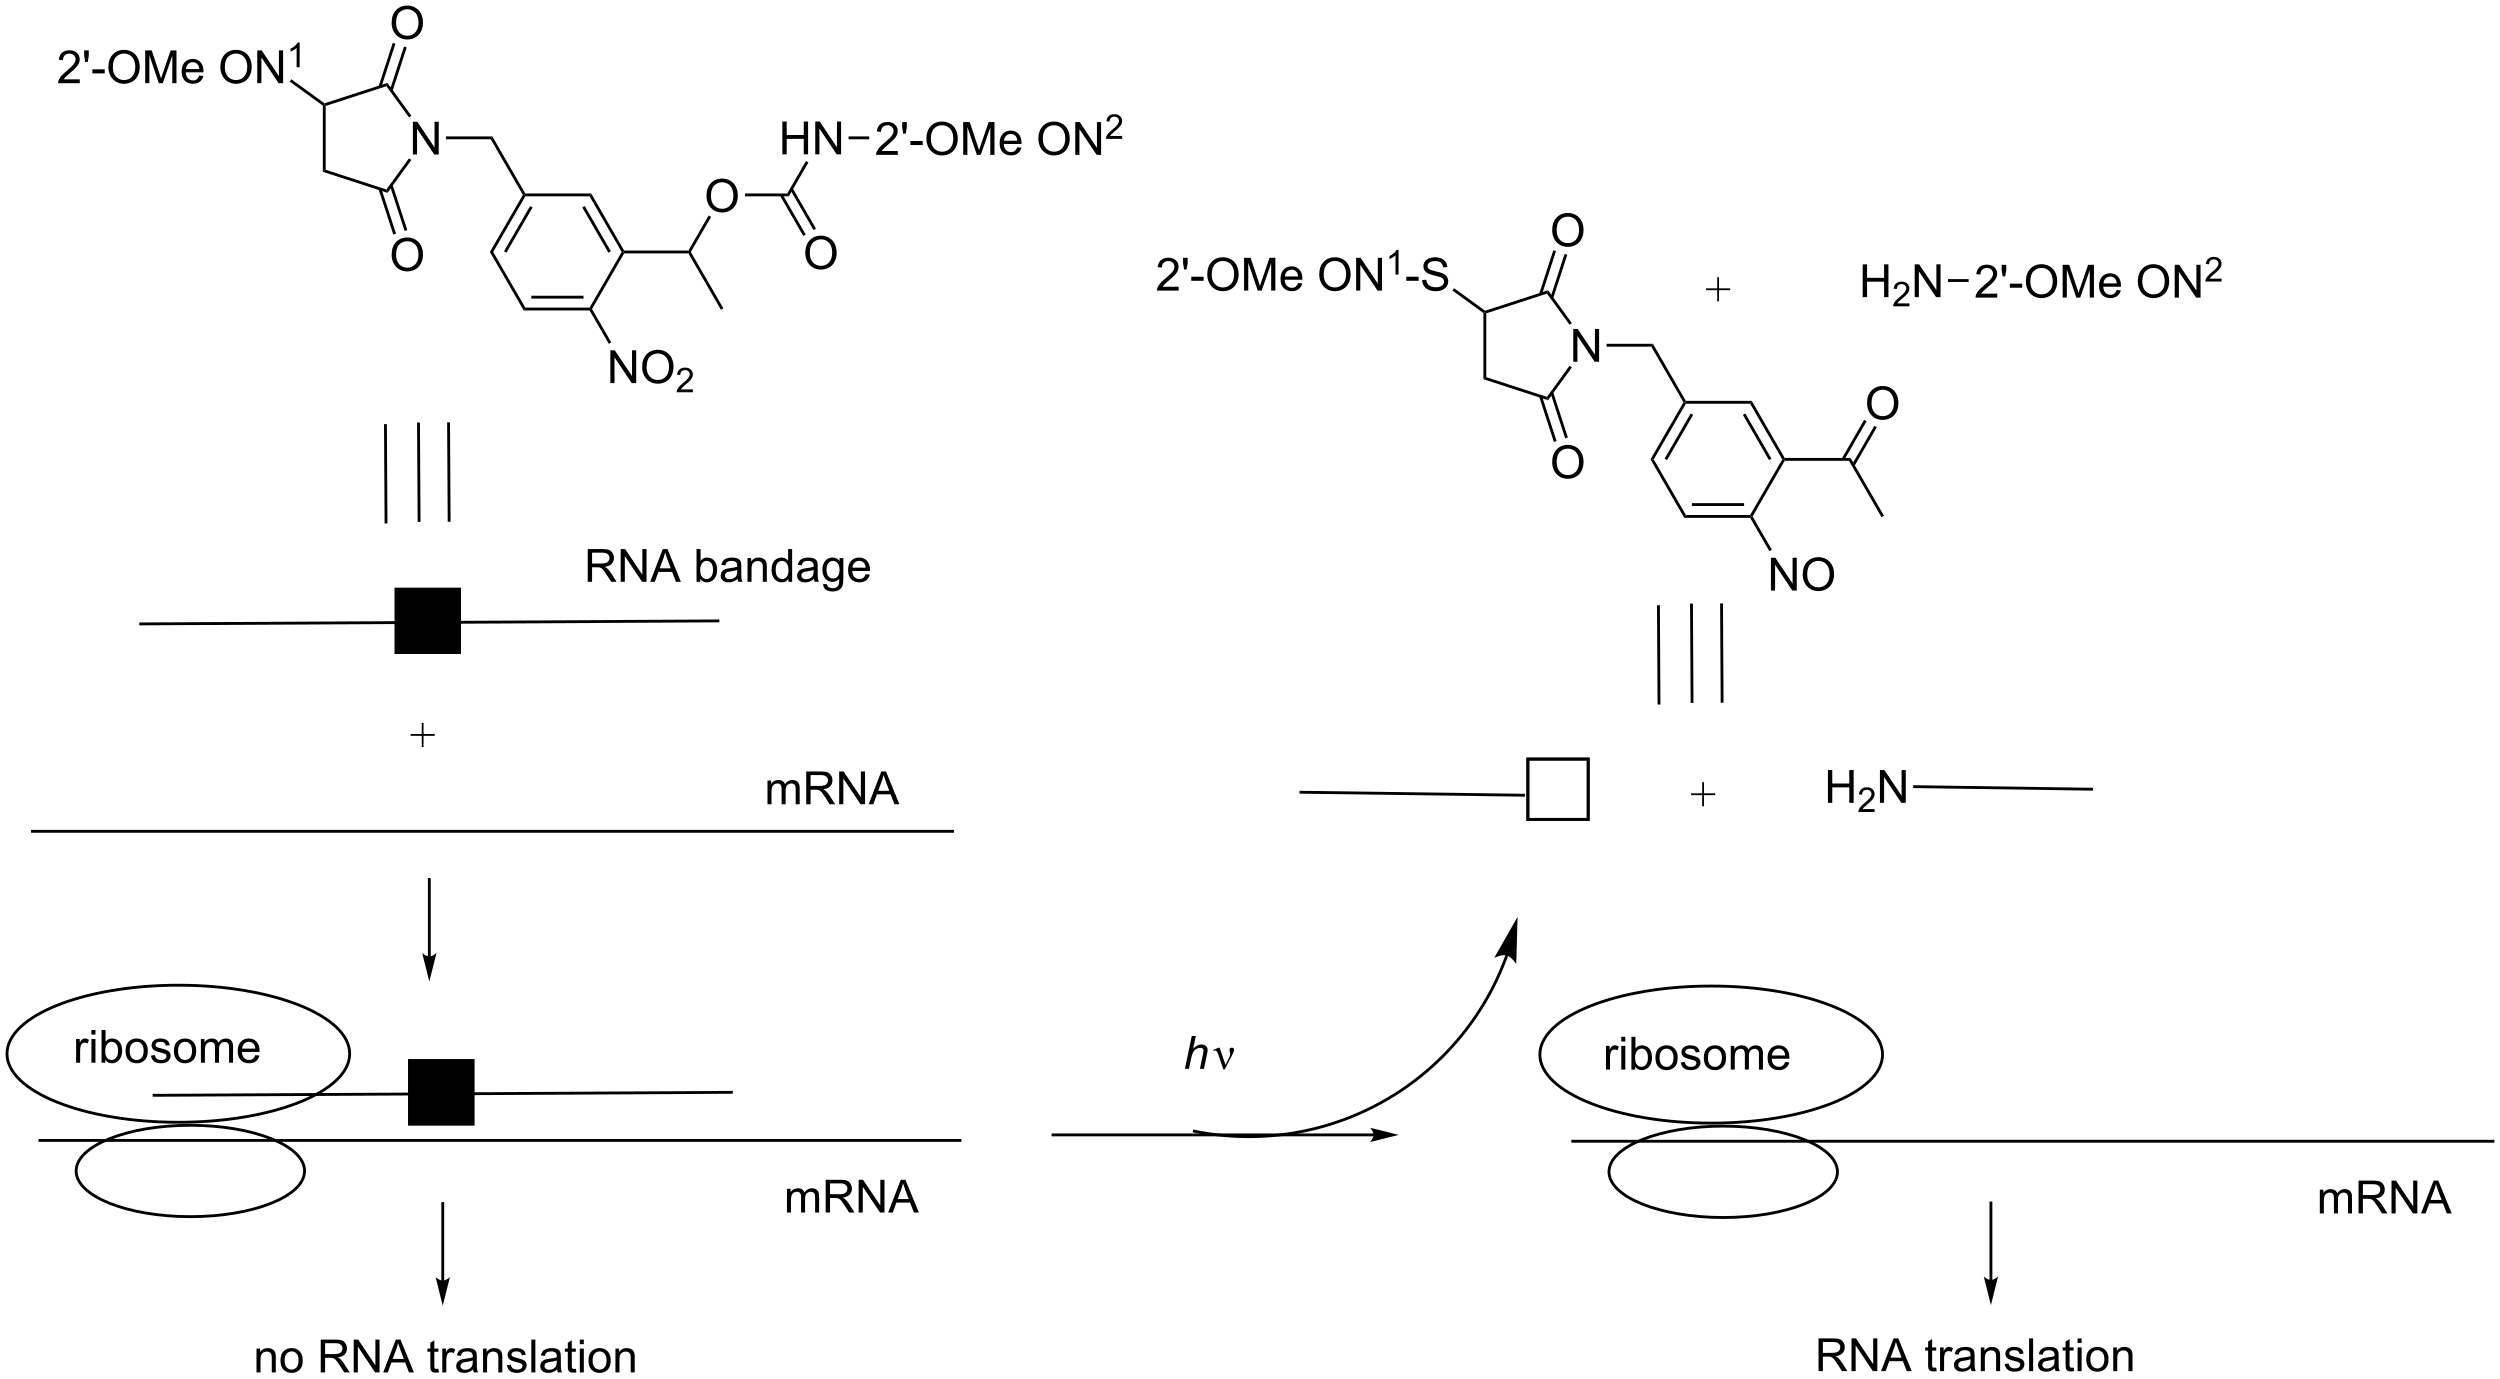 <?xml version="1.0" encoding="UTF-8"?>
<!DOCTYPE svg PUBLIC '-//W3C//DTD SVG 1.0//EN'
          'http://www.w3.org/TR/2001/REC-SVG-20010904/DTD/svg10.dtd'>
<svg stroke-dasharray="none" shape-rendering="auto" xmlns="http://www.w3.org/2000/svg" font-family="'Dialog'" text-rendering="auto" width="1024" fill-opacity="1" color-interpolation="auto" color-rendering="auto" preserveAspectRatio="xMidYMid meet" font-size="12px" viewBox="0 0 1024 565" fill="black" xmlns:xlink="http://www.w3.org/1999/xlink" stroke="black" image-rendering="auto" stroke-miterlimit="10" stroke-linecap="square" stroke-linejoin="miter" font-style="normal" stroke-width="1" height="565" stroke-dashoffset="0" font-weight="normal" stroke-opacity="1"
><!--Generated by the Batik Graphics2D SVG Generator--><defs id="genericDefs"
  /><g
  ><defs id="defs1"
    ><clipPath clipPathUnits="userSpaceOnUse" id="clipPath1"
      ><path d="M1.032 1.611 L450.173 1.611 L450.173 249.277 L1.032 249.277 L1.032 1.611 Z"
      /></clipPath
      ><clipPath clipPathUnits="userSpaceOnUse" id="clipPath2"
      ><path d="M-0.597 61.775 L-0.597 302.554 L436.056 302.554 L436.056 61.775 Z"
      /></clipPath
    ></defs
    ><g transform="scale(2.28,2.28) translate(-1.032,-1.611) matrix(1.029,0,0,1.029,1.646,-61.93)"
    ><path d="M71.486 88.731 L71.486 83.004 L72.264 83.004 L75.272 87.499 L75.272 83.004 L75.999 83.004 L75.999 88.731 L75.22 88.731 L72.212 84.231 L72.212 88.731 L71.486 88.731 Z" stroke="none" clip-path="url(#clipPath2)"
    /></g
    ><g transform="matrix(2.345,0,0,2.345,1.401,-144.868)"
    ><path d="M55.791 80.229 L56.041 80.102 L56.291 80.283 L56.291 91.429 L55.791 91.792 Z" stroke="none" clip-path="url(#clipPath2)"
    /></g
    ><g transform="matrix(2.345,0,0,2.345,1.401,-144.868)"
    ><path d="M55.791 91.792 L56.291 91.429 L66.891 94.873 L67.082 95.461 Z" stroke="none" clip-path="url(#clipPath2)"
    /></g
    ><g transform="matrix(2.345,0,0,2.345,1.401,-144.868)"
    ><path d="M67.082 95.461 L66.891 94.873 L70.839 89.439 L71.243 89.733 Z" stroke="none" clip-path="url(#clipPath2)"
    /></g
    ><g transform="matrix(2.345,0,0,2.345,1.401,-144.868)"
    ><path d="M71.25 81.988 L70.845 82.282 L66.891 76.839 L67.082 76.251 Z" stroke="none" clip-path="url(#clipPath2)"
    /></g
    ><g transform="matrix(2.345,0,0,2.345,1.401,-144.868)"
    ><path d="M67.082 76.251 L66.891 76.839 L56.291 80.283 L56.041 80.102 L56.085 79.825 Z" stroke="none" clip-path="url(#clipPath2)"
    /></g
    ><g transform="matrix(2.345,0,0,2.345,1.401,-144.868)"
    ><path d="M77.301 86.106 L77.301 85.606 L85.404 85.606 L85.116 86.106 Z" stroke="none" clip-path="url(#clipPath2)"
    /></g
    ><g transform="matrix(2.345,0,0,2.345,1.401,-144.868)"
    ><path d="M85.116 86.106 L85.404 85.606 L91.159 95.573 L91.014 95.823 L90.726 95.823 Z" stroke="none" clip-path="url(#clipPath2)"
    /></g
    ><g transform="matrix(2.345,0,0,2.345,1.401,-144.868)"
    ><path d="M90.726 95.823 L91.014 95.823 L91.159 96.073 L85.549 105.79 L84.971 105.79 ZM91.994 97.769 L87.436 105.665 L87.868 105.915 L92.427 98.019 Z" stroke="none" clip-path="url(#clipPath2)"
    /></g
    ><g transform="matrix(2.345,0,0,2.345,1.401,-144.868)"
    ><path d="M84.971 105.79 L85.549 105.79 L91.159 115.506 L90.87 116.006 Z" stroke="none" clip-path="url(#clipPath2)"
    /></g
    ><g transform="matrix(2.345,0,0,2.345,1.401,-144.868)"
    ><path d="M90.87 116.006 L91.159 115.506 L102.379 115.506 L102.523 115.756 L102.379 116.006 ZM92.21 113.935 L101.327 113.935 L101.327 113.435 L92.21 113.435 Z" stroke="none" clip-path="url(#clipPath2)"
    /></g
    ><g transform="matrix(2.345,0,0,2.345,1.401,-144.868)"
    ><path d="M102.812 115.756 L102.523 115.756 L102.379 115.506 L107.989 105.79 L108.277 105.79 L108.422 106.04 Z" stroke="none" clip-path="url(#clipPath2)"
    /></g
    ><g transform="matrix(2.345,0,0,2.345,1.401,-144.868)"
    ><path d="M108.422 105.54 L108.277 105.79 L107.989 105.79 L102.379 96.073 L102.667 95.573 ZM106.102 105.665 L101.543 97.769 L101.11 98.019 L105.669 105.915 Z" stroke="none" clip-path="url(#clipPath2)"
    /></g
    ><g transform="matrix(2.345,0,0,2.345,1.401,-144.868)"
    ><path d="M102.667 95.573 L102.379 96.073 L91.159 96.073 L91.014 95.823 L91.159 95.573 Z" stroke="none" clip-path="url(#clipPath2)"
    /></g
    ><g transform="matrix(2.345,0,0,2.345,1.401,-144.868)"
    ><path d="M106.012 128.698 L106.012 122.972 L106.79 122.972 L109.798 127.466 L109.798 122.972 L110.525 122.972 L110.525 128.698 L109.746 128.698 L106.738 124.198 L106.738 128.698 L106.012 128.698 ZM111.568 125.909 Q111.568 124.482 112.333 123.677 Q113.099 122.87 114.31 122.87 Q115.102 122.87 115.737 123.25 Q116.375 123.628 116.708 124.305 Q117.044 124.982 117.044 125.841 Q117.044 126.714 116.693 127.401 Q116.341 128.089 115.695 128.443 Q115.052 128.797 114.305 128.797 Q113.497 128.797 112.859 128.406 Q112.224 128.013 111.896 127.339 Q111.568 126.662 111.568 125.909 ZM112.349 125.919 Q112.349 126.956 112.904 127.552 Q113.461 128.146 114.302 128.146 Q115.156 128.146 115.708 127.544 Q116.263 126.943 116.263 125.839 Q116.263 125.138 116.026 124.617 Q115.789 124.097 115.333 123.81 Q114.88 123.521 114.312 123.521 Q113.508 123.521 112.927 124.076 Q112.349 124.628 112.349 125.919 Z" stroke="none" clip-path="url(#clipPath2)"
    /></g
    ><g transform="matrix(2.345,0,0,2.345,1.401,-144.868)"
    ><path d="M120.424 129.79 L120.424 130.298 L117.584 130.298 Q117.578 130.107 117.646 129.931 Q117.754 129.642 117.992 129.361 Q118.232 129.079 118.683 128.71 Q119.383 128.136 119.629 127.8 Q119.875 127.464 119.875 127.165 Q119.875 126.853 119.65 126.638 Q119.428 126.421 119.066 126.421 Q118.686 126.421 118.457 126.65 Q118.228 126.878 118.227 127.282 L117.683 127.228 Q117.74 126.62 118.103 126.304 Q118.467 125.986 119.078 125.986 Q119.697 125.986 120.057 126.329 Q120.418 126.671 120.418 127.177 Q120.418 127.435 120.312 127.685 Q120.207 127.933 119.961 128.208 Q119.717 128.484 119.148 128.964 Q118.674 129.363 118.539 129.505 Q118.404 129.648 118.316 129.79 L120.424 129.79 Z" stroke="none" clip-path="url(#clipPath2)"
    /></g
    ><g transform="matrix(2.345,0,0,2.345,1.401,-144.868)"
    ><path d="M102.379 116.006 L102.523 115.756 L102.812 115.756 L106.173 121.579 L105.74 121.829 Z" stroke="none" clip-path="url(#clipPath2)"
    /></g
    ><g transform="matrix(2.345,0,0,2.345,1.401,-144.868)"
    ><path d="M108.422 106.04 L108.277 105.79 L108.422 105.54 L119.642 105.54 L119.786 105.79 L119.642 106.04 Z" stroke="none" clip-path="url(#clipPath2)"
    /></g
    ><g transform="matrix(2.345,0,0,2.345,1.401,-144.868)"
    ><path d="M122.803 96.009 Q122.803 94.582 123.569 93.777 Q124.335 92.97 125.546 92.97 Q126.337 92.97 126.973 93.35 Q127.611 93.728 127.944 94.405 Q128.28 95.082 128.28 95.941 Q128.28 96.813 127.928 97.501 Q127.577 98.188 126.931 98.543 Q126.288 98.897 125.54 98.897 Q124.733 98.897 124.095 98.506 Q123.46 98.113 123.131 97.438 Q122.803 96.761 122.803 96.009 ZM123.585 96.019 Q123.585 97.056 124.139 97.652 Q124.697 98.246 125.538 98.246 Q126.392 98.246 126.944 97.644 Q127.499 97.043 127.499 95.938 Q127.499 95.238 127.262 94.717 Q127.025 94.196 126.569 93.91 Q126.116 93.621 125.548 93.621 Q124.743 93.621 124.163 94.175 Q123.585 94.728 123.585 96.019 Z" stroke="none" clip-path="url(#clipPath2)"
    /></g
    ><g transform="matrix(2.345,0,0,2.345,1.401,-144.868)"
    ><path d="M120.075 105.79 L119.786 105.79 L119.642 105.54 L123.18 99.411 L123.613 99.661 Z" stroke="none" clip-path="url(#clipPath2)"
    /></g
    ><g transform="matrix(2.345,0,0,2.345,1.401,-144.868)"
    ><path d="M119.642 106.04 L119.786 105.79 L120.075 105.79 L125.757 115.631 L125.324 115.881 Z" stroke="none" clip-path="url(#clipPath2)"
    /></g
    ><g transform="matrix(2.345,0,0,2.345,1.401,-144.868)"
    ><path d="M129.545 96.073 L129.545 95.573 L136.905 95.573 L137.193 96.073 Z" stroke="none" clip-path="url(#clipPath2)"
    /></g
    ><g transform="matrix(2.345,0,0,2.345,1.401,-144.868)"
    ><path d="M140.066 105.975 Q140.066 104.548 140.832 103.744 Q141.597 102.936 142.808 102.936 Q143.6 102.936 144.236 103.317 Q144.874 103.694 145.207 104.371 Q145.543 105.048 145.543 105.908 Q145.543 106.78 145.191 107.468 Q144.84 108.155 144.194 108.509 Q143.551 108.864 142.803 108.864 Q141.996 108.864 141.358 108.473 Q140.722 108.08 140.394 107.405 Q140.066 106.728 140.066 105.975 ZM140.847 105.986 Q140.847 107.022 141.402 107.619 Q141.959 108.212 142.801 108.212 Q143.655 108.212 144.207 107.611 Q144.762 107.009 144.762 105.905 Q144.762 105.205 144.525 104.684 Q144.288 104.163 143.832 103.876 Q143.379 103.587 142.811 103.587 Q142.006 103.587 141.426 104.142 Q140.847 104.694 140.847 105.986 Z" stroke="none" clip-path="url(#clipPath2)"
    /></g
    ><g transform="matrix(2.345,0,0,2.345,1.401,-144.868)"
    ><path d="M135.636 95.948 L139.701 102.988 L140.134 102.738 L136.069 95.698 ZM137.43 94.912 L141.495 101.952 L141.928 101.702 L137.863 94.662 Z" stroke="none" clip-path="url(#clipPath2)"
    /></g
    ><g transform="matrix(2.345,0,0,2.345,1.401,-144.868)"
    ><path d="M136.057 88.731 L136.057 83.004 L136.815 83.004 L136.815 85.356 L139.792 85.356 L139.792 83.004 L140.549 83.004 L140.549 88.731 L139.792 88.731 L139.792 86.031 L136.815 86.031 L136.815 88.731 L136.057 88.731 ZM141.803 88.731 L141.803 83.004 L142.582 83.004 L145.59 87.499 L145.59 83.004 L146.316 83.004 L146.316 88.731 L145.538 88.731 L142.53 84.231 L142.53 88.731 L141.803 88.731 Z" stroke="none" clip-path="url(#clipPath2)"
    /></g
    ><g transform="matrix(2.345,0,0,2.345,1.401,-144.868)"
    ><path d="M137.193 96.073 L136.905 95.573 L140.176 89.906 L140.609 90.156 Z" stroke="none" clip-path="url(#clipPath2)"
    /></g
    ><g transform="matrix(2.345,0,0,2.345,1.401,-144.868)"
    ><path d="M156.215 88.154 L156.215 88.831 L152.429 88.831 Q152.421 88.576 152.512 88.341 Q152.656 87.956 152.973 87.581 Q153.294 87.206 153.895 86.714 Q154.827 85.948 155.156 85.5 Q155.484 85.052 155.484 84.654 Q155.484 84.237 155.184 83.951 Q154.887 83.662 154.406 83.662 Q153.898 83.662 153.593 83.966 Q153.288 84.271 153.286 84.81 L152.562 84.737 Q152.637 83.927 153.122 83.505 Q153.606 83.081 154.421 83.081 Q155.247 83.081 155.726 83.539 Q156.208 83.995 156.208 84.669 Q156.208 85.013 156.067 85.347 Q155.927 85.677 155.598 86.044 Q155.273 86.412 154.515 87.052 Q153.882 87.584 153.702 87.774 Q153.523 87.964 153.406 88.154 L156.215 88.154 ZM157.167 85.13 L156.988 84.06 L156.988 83.104 L157.79 83.104 L157.79 84.06 L157.602 85.13 L157.167 85.13 ZM158.419 87.112 L158.419 86.404 L160.577 86.404 L160.577 87.112 L158.419 87.112 ZM161.215 86.042 Q161.215 84.615 161.981 83.81 Q162.747 83.003 163.958 83.003 Q164.749 83.003 165.385 83.383 Q166.023 83.761 166.356 84.438 Q166.692 85.115 166.692 85.974 Q166.692 86.847 166.34 87.534 Q165.989 88.222 165.343 88.576 Q164.7 88.93 163.952 88.93 Q163.145 88.93 162.507 88.539 Q161.872 88.146 161.544 87.472 Q161.215 86.794 161.215 86.042 ZM161.997 86.052 Q161.997 87.089 162.552 87.685 Q163.109 88.279 163.95 88.279 Q164.804 88.279 165.356 87.677 Q165.911 87.076 165.911 85.972 Q165.911 85.271 165.674 84.75 Q165.437 84.229 164.981 83.943 Q164.528 83.654 163.96 83.654 Q163.156 83.654 162.575 84.209 Q161.997 84.761 161.997 86.052 ZM167.644 88.831 L167.644 83.104 L168.785 83.104 L170.141 87.159 Q170.329 87.724 170.415 88.005 Q170.511 87.693 170.72 87.089 L172.089 83.104 L173.11 83.104 L173.11 88.831 L172.378 88.831 L172.378 84.037 L170.714 88.831 L170.032 88.831 L168.376 83.956 L168.376 88.831 L167.644 88.831 ZM177.081 87.495 L177.808 87.584 Q177.636 88.222 177.17 88.573 Q176.706 88.925 175.985 88.925 Q175.074 88.925 174.54 88.365 Q174.008 87.802 174.008 86.792 Q174.008 85.745 174.548 85.167 Q175.087 84.589 175.946 84.589 Q176.777 84.589 177.303 85.156 Q177.831 85.722 177.831 86.748 Q177.831 86.81 177.829 86.935 L174.735 86.935 Q174.774 87.62 175.12 87.985 Q175.47 88.347 175.988 88.347 Q176.376 88.347 176.649 88.143 Q176.923 87.94 177.081 87.495 ZM174.774 86.357 L177.089 86.357 Q177.042 85.834 176.824 85.573 Q176.488 85.167 175.954 85.167 Q175.47 85.167 175.139 85.492 Q174.808 85.815 174.774 86.357 ZM180.774 86.042 Q180.774 84.615 181.54 83.81 Q182.305 83.003 183.516 83.003 Q184.308 83.003 184.943 83.383 Q185.581 83.761 185.915 84.438 Q186.251 85.115 186.251 85.974 Q186.251 86.847 185.899 87.534 Q185.548 88.222 184.902 88.576 Q184.258 88.93 183.511 88.93 Q182.704 88.93 182.066 88.539 Q181.43 88.146 181.102 87.472 Q180.774 86.794 180.774 86.042 ZM181.555 86.052 Q181.555 87.089 182.11 87.685 Q182.667 88.279 183.508 88.279 Q184.363 88.279 184.915 87.677 Q185.47 87.076 185.47 85.972 Q185.47 85.271 185.232 84.75 Q184.995 84.229 184.54 83.943 Q184.087 83.654 183.519 83.654 Q182.714 83.654 182.133 84.209 Q181.555 84.761 181.555 86.052 ZM187.218 88.831 L187.218 83.104 L187.997 83.104 L191.005 87.599 L191.005 83.104 L191.731 83.104 L191.731 88.831 L190.952 88.831 L187.945 84.331 L187.945 88.831 L187.218 88.831 Z" stroke="none" clip-path="url(#clipPath2)"
    /></g
    ><g transform="matrix(2.345,0,0,2.345,1.401,-144.868)"
    ><path d="M195.408 85.523 L195.408 86.031 L192.568 86.031 Q192.562 85.84 192.63 85.664 Q192.738 85.375 192.976 85.093 Q193.216 84.812 193.667 84.443 Q194.367 83.869 194.613 83.533 Q194.859 83.197 194.859 82.898 Q194.859 82.586 194.634 82.371 Q194.411 82.154 194.05 82.154 Q193.669 82.154 193.441 82.382 Q193.212 82.611 193.21 83.015 L192.667 82.961 Q192.724 82.353 193.087 82.037 Q193.451 81.718 194.062 81.718 Q194.681 81.718 195.04 82.062 Q195.402 82.404 195.402 82.91 Q195.402 83.168 195.296 83.418 Q195.191 83.666 194.945 83.941 Q194.701 84.216 194.132 84.697 Q193.658 85.095 193.523 85.238 Q193.388 85.38 193.3 85.523 L195.408 85.523 Z" stroke="none" clip-path="url(#clipPath2)"
    /></g
    ><g transform="matrix(2.345,0,0,2.345,1.401,-144.868)"
    ><path d="M147.619 86.106 L147.619 85.606 L151.227 85.606 L151.227 86.106 Z" stroke="none" clip-path="url(#clipPath2)"
    /></g
    ><g transform="matrix(2.345,0,0,2.345,1.401,-144.868)"
    ><path d="M67.806 65.786 Q67.806 64.359 68.572 63.554 Q69.337 62.747 70.548 62.747 Q71.34 62.747 71.975 63.127 Q72.613 63.505 72.947 64.182 Q73.283 64.859 73.283 65.718 Q73.283 66.591 72.931 67.278 Q72.579 67.966 71.934 68.32 Q71.29 68.674 70.543 68.674 Q69.736 68.674 69.098 68.283 Q68.462 67.89 68.134 67.216 Q67.806 66.538 67.806 65.786 ZM68.587 65.796 Q68.587 66.833 69.142 67.429 Q69.699 68.023 70.54 68.023 Q71.395 68.023 71.947 67.421 Q72.501 66.82 72.501 65.716 Q72.501 65.015 72.264 64.494 Q72.027 63.973 71.572 63.687 Q71.118 63.398 70.551 63.398 Q69.746 63.398 69.165 63.953 Q68.587 64.505 68.587 65.796 Z" stroke="none" clip-path="url(#clipPath2)"
    /></g
    ><g transform="matrix(2.345,0,0,2.345,1.401,-144.868)"
    ><path d="M67.977 77.658 L70.447 70.056 L69.972 69.902 L67.501 77.504 ZM66.007 77.018 L68.477 69.416 L68.001 69.261 L65.531 76.864 Z" stroke="none" clip-path="url(#clipPath2)"
    /></g
    ><g transform="matrix(2.345,0,0,2.345,1.401,-144.868)"
    ><path d="M67.806 106.298 Q67.806 104.871 68.572 104.066 Q69.337 103.259 70.548 103.259 Q71.34 103.259 71.975 103.639 Q72.613 104.017 72.947 104.694 Q73.283 105.371 73.283 106.23 Q73.283 107.103 72.931 107.79 Q72.579 108.478 71.934 108.832 Q71.29 109.186 70.543 109.186 Q69.736 109.186 69.098 108.795 Q68.462 108.402 68.134 107.728 Q67.806 107.051 67.806 106.298 ZM68.587 106.308 Q68.587 107.345 69.142 107.941 Q69.699 108.535 70.54 108.535 Q71.395 108.535 71.947 107.933 Q72.501 107.332 72.501 106.228 Q72.501 105.527 72.264 105.006 Q72.027 104.486 71.572 104.199 Q71.118 103.91 70.551 103.91 Q69.746 103.91 69.165 104.465 Q68.587 105.017 68.587 106.308 Z" stroke="none" clip-path="url(#clipPath2)"
    /></g
    ><g transform="matrix(2.345,0,0,2.345,1.401,-144.868)"
    ><path d="M65.531 94.848 L68.099 102.751 L68.575 102.597 L66.007 94.694 ZM67.501 94.208 L70.069 102.111 L70.545 101.956 L67.977 94.054 Z" stroke="none" clip-path="url(#clipPath2)"
    /></g
    ><g transform="matrix(2.345,0,0,2.345,1.401,-144.868)"
    ><path d="M13.333 75.635 L13.333 76.312 L9.547 76.312 Q9.539 76.057 9.63 75.822 Q9.774 75.437 10.091 75.062 Q10.412 74.687 11.013 74.195 Q11.945 73.429 12.274 72.981 Q12.602 72.533 12.602 72.135 Q12.602 71.718 12.302 71.432 Q12.005 71.143 11.524 71.143 Q11.016 71.143 10.711 71.447 Q10.406 71.752 10.404 72.291 L9.68 72.218 Q9.755 71.408 10.24 70.987 Q10.724 70.562 11.539 70.562 Q12.365 70.562 12.844 71.02 Q13.326 71.476 13.326 72.15 Q13.326 72.494 13.185 72.828 Q13.044 73.158 12.716 73.525 Q12.391 73.893 11.633 74.533 Q11 75.065 10.82 75.255 Q10.641 75.445 10.524 75.635 L13.333 75.635 ZM14.285 72.612 L14.106 71.541 L14.106 70.585 L14.908 70.585 L14.908 71.541 L14.72 72.612 L14.285 72.612 ZM15.537 74.593 L15.537 73.885 L17.695 73.885 L17.695 74.593 L15.537 74.593 ZM18.333 73.523 Q18.333 72.096 19.099 71.291 Q19.865 70.484 21.076 70.484 Q21.867 70.484 22.503 70.864 Q23.141 71.242 23.474 71.919 Q23.81 72.596 23.81 73.455 Q23.81 74.328 23.458 75.015 Q23.107 75.703 22.461 76.057 Q21.818 76.411 21.07 76.411 Q20.263 76.411 19.625 76.02 Q18.99 75.627 18.662 74.953 Q18.333 74.275 18.333 73.523 ZM19.115 73.533 Q19.115 74.57 19.669 75.166 Q20.227 75.76 21.068 75.76 Q21.922 75.76 22.474 75.158 Q23.029 74.557 23.029 73.453 Q23.029 72.752 22.792 72.231 Q22.555 71.71 22.099 71.424 Q21.646 71.135 21.078 71.135 Q20.274 71.135 19.693 71.69 Q19.115 72.242 19.115 73.533 ZM24.762 76.312 L24.762 70.585 L25.902 70.585 L27.259 74.64 Q27.447 75.205 27.533 75.487 Q27.629 75.174 27.837 74.57 L29.207 70.585 L30.228 70.585 L30.228 76.312 L29.496 76.312 L29.496 71.518 L27.832 76.312 L27.15 76.312 L25.494 71.437 L25.494 76.312 L24.762 76.312 ZM34.199 74.976 L34.926 75.065 Q34.754 75.703 34.288 76.054 Q33.824 76.406 33.103 76.406 Q32.191 76.406 31.658 75.846 Q31.126 75.283 31.126 74.273 Q31.126 73.226 31.666 72.648 Q32.205 72.07 33.064 72.07 Q33.895 72.07 34.421 72.638 Q34.949 73.203 34.949 74.229 Q34.949 74.291 34.947 74.416 L31.853 74.416 Q31.892 75.101 32.238 75.466 Q32.587 75.828 33.106 75.828 Q33.494 75.828 33.767 75.624 Q34.041 75.421 34.199 74.976 ZM31.892 73.838 L34.207 73.838 Q34.16 73.315 33.941 73.054 Q33.606 72.648 33.072 72.648 Q32.587 72.648 32.257 72.974 Q31.926 73.296 31.892 73.838 ZM37.892 73.523 Q37.892 72.096 38.658 71.291 Q39.423 70.484 40.634 70.484 Q41.426 70.484 42.061 70.864 Q42.699 71.242 43.033 71.919 Q43.369 72.596 43.369 73.455 Q43.369 74.328 43.017 75.015 Q42.666 75.703 42.02 76.057 Q41.376 76.411 40.629 76.411 Q39.822 76.411 39.184 76.02 Q38.548 75.627 38.22 74.953 Q37.892 74.275 37.892 73.523 ZM38.673 73.533 Q38.673 74.57 39.228 75.166 Q39.785 75.76 40.626 75.76 Q41.481 75.76 42.033 75.158 Q42.587 74.557 42.587 73.453 Q42.587 72.752 42.35 72.231 Q42.113 71.71 41.658 71.424 Q41.205 71.135 40.637 71.135 Q39.832 71.135 39.251 71.69 Q38.673 72.242 38.673 73.533 ZM44.336 76.312 L44.336 70.585 L45.115 70.585 L48.123 75.08 L48.123 70.585 L48.849 70.585 L48.849 76.312 L48.07 76.312 L45.063 71.812 L45.063 76.312 L44.336 76.312 Z" stroke="none" clip-path="url(#clipPath2)"
    /></g
    ><g transform="matrix(2.345,0,0,2.345,1.401,-144.868)"
    ><path d="M51.74 73.512 L51.213 73.512 L51.213 70.151 Q51.022 70.332 50.713 70.514 Q50.404 70.696 50.158 70.787 L50.158 70.278 Q50.6 70.069 50.93 69.774 Q51.262 69.477 51.401 69.2 L51.74 69.2 L51.74 73.512 Z" stroke="none" clip-path="url(#clipPath2)"
    /></g
    ><g transform="matrix(2.345,0,0,2.345,1.401,-144.868)"
    ><path d="M56.085 79.825 L56.041 80.102 L55.791 80.229 L50.005 76.025 L50.299 75.62 Z" stroke="none" clip-path="url(#clipPath2)"
    /></g
    ><g transform="matrix(2.345,0,0,2.345,1.401,-144.868)"
    ><path d="M67.08 153.213 L66.58 153.216 L66.479 135.859 L66.979 135.856 Z" stroke="none" clip-path="url(#clipPath2)"
    /></g
    ><g transform="matrix(2.345,0,0,2.345,1.401,-144.868)"
    ><path d="M72.854 152.933 L72.354 152.936 L72.253 135.578 L72.753 135.576 Z" stroke="none" clip-path="url(#clipPath2)"
    /></g
    ><g transform="matrix(2.345,0,0,2.345,1.401,-144.868)"
    ><path d="M78.104 152.903 L77.604 152.906 L77.503 135.548 L78.003 135.545 Z" stroke="none" clip-path="url(#clipPath2)"
    /></g
    ><g transform="matrix(2.345,0,0,2.345,1.401,-144.868)"
    ><path d="M4.825 207.233 L4.825 206.733 L166.04 206.733 L166.04 207.233 Z" stroke="none" clip-path="url(#clipPath2)"
    /></g
    ><g transform="matrix(2.345,0,0,2.345,1.401,-144.868)"
    ><path d="M73.07 192.255 L73.07 190.307 L71.125 190.307 L71.125 189.986 L73.07 189.986 L73.07 188.044 L73.383 188.044 L73.383 189.986 L75.336 189.986 L75.336 190.307 L73.383 190.307 L73.383 192.255 L73.07 192.255 Z" stroke="none" clip-path="url(#clipPath2)"
    /></g
    ><g transform="matrix(2.345,0,0,2.345,1.401,-144.868)"
    ><path d="M133.461 202.257 L133.461 198.109 L134.089 198.109 L134.089 198.69 Q134.284 198.385 134.607 198.2 Q134.933 198.015 135.347 198.015 Q135.808 198.015 136.102 198.208 Q136.399 198.398 136.519 198.742 Q137.011 198.015 137.8 198.015 Q138.417 198.015 138.748 198.356 Q139.081 198.697 139.081 199.408 L139.081 202.257 L138.383 202.257 L138.383 199.643 Q138.383 199.221 138.313 199.036 Q138.245 198.851 138.065 198.739 Q137.886 198.625 137.644 198.625 Q137.206 198.625 136.917 198.916 Q136.628 199.205 136.628 199.846 L136.628 202.257 L135.925 202.257 L135.925 199.562 Q135.925 199.093 135.753 198.859 Q135.581 198.625 135.19 198.625 Q134.894 198.625 134.641 198.781 Q134.391 198.937 134.276 199.239 Q134.165 199.538 134.165 200.104 L134.165 202.257 L133.461 202.257 ZM140.227 202.257 L140.227 196.531 L142.766 196.531 Q143.532 196.531 143.93 196.684 Q144.328 196.838 144.565 197.229 Q144.805 197.619 144.805 198.093 Q144.805 198.703 144.409 199.122 Q144.016 199.538 143.19 199.65 Q143.493 199.796 143.649 199.937 Q143.98 200.242 144.276 200.697 L145.274 202.257 L144.321 202.257 L143.563 201.065 Q143.23 200.549 143.013 200.275 Q142.8 200.002 142.631 199.893 Q142.461 199.783 142.284 199.742 Q142.157 199.713 141.862 199.713 L140.985 199.713 L140.985 202.257 L140.227 202.257 ZM140.985 199.057 L142.612 199.057 Q143.133 199.057 143.425 198.95 Q143.719 198.843 143.87 198.606 Q144.024 198.369 144.024 198.093 Q144.024 197.687 143.727 197.427 Q143.433 197.163 142.797 197.163 L140.985 197.163 L140.985 199.057 ZM145.983 202.257 L145.983 196.531 L146.762 196.531 L149.77 201.025 L149.77 196.531 L150.496 196.531 L150.496 202.257 L149.718 202.257 L146.71 197.757 L146.71 202.257 L145.983 202.257 ZM151.138 202.257 L153.339 196.531 L154.157 196.531 L156.5 202.257 L155.636 202.257 L154.969 200.523 L152.573 200.523 L151.946 202.257 L151.138 202.257 ZM152.792 199.906 L154.735 199.906 L154.136 198.32 Q153.862 197.596 153.73 197.132 Q153.62 197.682 153.422 198.226 L152.792 199.906 Z" stroke="none" clip-path="url(#clipPath2)"
    /></g
    ><g transform="matrix(2.345,0,0,2.345,1.401,-144.868)"
    ><path d="M44.206 301.488 L44.206 297.34 L44.839 297.34 L44.839 297.928 Q45.295 297.246 46.159 297.246 Q46.534 297.246 46.847 297.381 Q47.162 297.514 47.318 297.733 Q47.474 297.952 47.537 298.254 Q47.576 298.449 47.576 298.936 L47.576 301.488 L46.873 301.488 L46.873 298.965 Q46.873 298.535 46.789 298.321 Q46.709 298.108 46.5 297.983 Q46.292 297.855 46.011 297.855 Q45.56 297.855 45.235 298.142 Q44.909 298.425 44.909 299.222 L44.909 301.488 L44.206 301.488 ZM48.392 299.413 Q48.392 298.261 49.033 297.707 Q49.569 297.246 50.338 297.246 Q51.194 297.246 51.736 297.806 Q52.28 298.366 52.28 299.355 Q52.28 300.155 52.038 300.616 Q51.799 301.074 51.34 301.329 Q50.882 301.582 50.338 301.582 Q49.468 301.582 48.929 301.024 Q48.392 300.465 48.392 299.413 ZM49.116 299.413 Q49.116 300.209 49.463 300.608 Q49.812 301.004 50.338 301.004 Q50.861 301.004 51.208 300.605 Q51.556 300.207 51.556 299.389 Q51.556 298.621 51.208 298.225 Q50.858 297.827 50.338 297.827 Q49.812 297.827 49.463 298.222 Q49.116 298.616 49.116 299.413 ZM55.429 301.488 L55.429 295.761 L57.968 295.761 Q58.733 295.761 59.132 295.915 Q59.53 296.069 59.767 296.459 Q60.007 296.85 60.007 297.324 Q60.007 297.933 59.611 298.353 Q59.218 298.769 58.392 298.881 Q58.694 299.027 58.851 299.168 Q59.181 299.472 59.478 299.928 L60.476 301.488 L59.523 301.488 L58.765 300.295 Q58.431 299.78 58.215 299.506 Q58.002 299.233 57.833 299.123 Q57.663 299.014 57.486 298.972 Q57.358 298.944 57.064 298.944 L56.187 298.944 L56.187 301.488 L55.429 301.488 ZM56.187 298.288 L57.814 298.288 Q58.335 298.288 58.627 298.181 Q58.921 298.074 59.072 297.837 Q59.226 297.6 59.226 297.324 Q59.226 296.918 58.929 296.657 Q58.635 296.394 57.999 296.394 L56.187 296.394 L56.187 298.288 ZM61.185 301.488 L61.185 295.761 L61.964 295.761 L64.972 300.256 L64.972 295.761 L65.698 295.761 L65.698 301.488 L64.92 301.488 L61.912 296.988 L61.912 301.488 L61.185 301.488 ZM66.34 301.488 L68.541 295.761 L69.359 295.761 L71.702 301.488 L70.838 301.488 L70.171 299.754 L67.775 299.754 L67.148 301.488 L66.34 301.488 ZM67.994 299.136 L69.937 299.136 L69.338 297.55 Q69.064 296.827 68.931 296.363 Q68.822 296.913 68.624 297.457 L67.994 299.136 ZM75.974 300.858 L76.076 301.48 Q75.779 301.543 75.545 301.543 Q75.162 301.543 74.951 301.423 Q74.74 301.3 74.654 301.103 Q74.568 300.905 74.568 300.272 L74.568 297.886 L74.052 297.886 L74.052 297.34 L74.568 297.34 L74.568 296.311 L75.269 295.889 L75.269 297.34 L75.974 297.34 L75.974 297.886 L75.269 297.886 L75.269 300.311 Q75.269 300.613 75.305 300.699 Q75.342 300.785 75.425 300.837 Q75.511 300.886 75.667 300.886 Q75.784 300.886 75.974 300.858 ZM76.655 301.488 L76.655 297.34 L77.288 297.34 L77.288 297.967 Q77.53 297.527 77.734 297.386 Q77.939 297.246 78.187 297.246 Q78.541 297.246 78.908 297.472 L78.666 298.123 Q78.408 297.972 78.15 297.972 Q77.921 297.972 77.736 298.11 Q77.554 298.248 77.476 298.496 Q77.359 298.871 77.359 299.316 L77.359 301.488 L76.655 301.488 ZM82.033 300.975 Q81.642 301.308 81.28 301.446 Q80.921 301.582 80.507 301.582 Q79.822 301.582 79.455 301.248 Q79.088 300.913 79.088 300.394 Q79.088 300.09 79.226 299.837 Q79.366 299.584 79.59 299.433 Q79.814 299.28 80.096 299.202 Q80.304 299.147 80.721 299.097 Q81.572 298.996 81.976 298.855 Q81.978 298.709 81.978 298.67 Q81.978 298.241 81.78 298.066 Q81.51 297.827 80.978 297.827 Q80.484 297.827 80.246 298.001 Q80.01 298.175 79.898 298.616 L79.21 298.522 Q79.304 298.082 79.517 297.811 Q79.734 297.538 80.14 297.392 Q80.546 297.246 81.08 297.246 Q81.611 297.246 81.942 297.371 Q82.275 297.496 82.431 297.686 Q82.588 297.873 82.65 298.163 Q82.687 298.342 82.687 298.811 L82.687 299.748 Q82.687 300.73 82.731 300.991 Q82.775 301.248 82.908 301.488 L82.174 301.488 Q82.064 301.269 82.033 300.975 ZM81.976 299.405 Q81.593 299.561 80.827 299.67 Q80.392 299.733 80.213 299.811 Q80.033 299.889 79.934 300.04 Q79.838 300.191 79.838 300.373 Q79.838 300.655 80.051 300.842 Q80.265 301.03 80.674 301.03 Q81.08 301.03 81.395 300.853 Q81.713 300.675 81.861 300.366 Q81.976 300.129 81.976 299.663 L81.976 299.405 ZM83.776 301.488 L83.776 297.34 L84.409 297.34 L84.409 297.928 Q84.865 297.246 85.73 297.246 Q86.105 297.246 86.417 297.381 Q86.732 297.514 86.888 297.733 Q87.045 297.952 87.107 298.254 Q87.146 298.449 87.146 298.936 L87.146 301.488 L86.443 301.488 L86.443 298.965 Q86.443 298.535 86.36 298.321 Q86.279 298.108 86.071 297.983 Q85.862 297.855 85.581 297.855 Q85.131 297.855 84.805 298.142 Q84.48 298.425 84.48 299.222 L84.48 301.488 L83.776 301.488 ZM87.944 300.248 L88.64 300.139 Q88.697 300.558 88.965 300.782 Q89.234 301.004 89.713 301.004 Q90.197 301.004 90.431 300.806 Q90.666 300.608 90.666 300.342 Q90.666 300.105 90.46 299.967 Q90.314 299.873 89.741 299.73 Q88.968 299.535 88.668 299.392 Q88.369 299.248 88.215 298.998 Q88.062 298.746 88.062 298.441 Q88.062 298.163 88.187 297.928 Q88.314 297.691 88.533 297.535 Q88.697 297.413 88.981 297.329 Q89.265 297.246 89.588 297.246 Q90.077 297.246 90.444 297.386 Q90.814 297.527 90.989 297.767 Q91.166 298.006 91.234 298.41 L90.546 298.504 Q90.499 298.183 90.273 298.004 Q90.049 297.824 89.64 297.824 Q89.155 297.824 88.947 297.985 Q88.741 298.144 88.741 298.358 Q88.741 298.496 88.827 298.605 Q88.913 298.717 89.096 298.793 Q89.202 298.832 89.718 298.972 Q90.463 299.17 90.757 299.298 Q91.054 299.425 91.221 299.668 Q91.39 299.91 91.39 300.269 Q91.39 300.621 91.184 300.931 Q90.978 301.241 90.59 301.413 Q90.205 301.582 89.718 301.582 Q88.908 301.582 88.484 301.246 Q88.062 300.91 87.944 300.248 ZM92.21 301.488 L92.21 295.761 L92.913 295.761 L92.913 301.488 L92.21 301.488 ZM96.709 300.975 Q96.318 301.308 95.956 301.446 Q95.597 301.582 95.183 301.582 Q94.498 301.582 94.131 301.248 Q93.763 300.913 93.763 300.394 Q93.763 300.09 93.901 299.837 Q94.042 299.584 94.266 299.433 Q94.49 299.28 94.771 299.202 Q94.98 299.147 95.396 299.097 Q96.248 298.996 96.651 298.855 Q96.654 298.709 96.654 298.67 Q96.654 298.241 96.456 298.066 Q96.185 297.827 95.654 297.827 Q95.159 297.827 94.922 298.001 Q94.685 298.175 94.573 298.616 L93.886 298.522 Q93.98 298.082 94.193 297.811 Q94.409 297.538 94.816 297.392 Q95.222 297.246 95.756 297.246 Q96.287 297.246 96.618 297.371 Q96.951 297.496 97.107 297.686 Q97.263 297.873 97.326 298.163 Q97.362 298.342 97.362 298.811 L97.362 299.748 Q97.362 300.73 97.407 300.991 Q97.451 301.248 97.584 301.488 L96.849 301.488 Q96.74 301.269 96.709 300.975 ZM96.651 299.405 Q96.269 299.561 95.503 299.67 Q95.068 299.733 94.888 299.811 Q94.709 299.889 94.61 300.04 Q94.513 300.191 94.513 300.373 Q94.513 300.655 94.727 300.842 Q94.941 301.03 95.349 301.03 Q95.756 301.03 96.071 300.853 Q96.388 300.675 96.537 300.366 Q96.651 300.129 96.651 299.663 L96.651 299.405 ZM99.986 300.858 L100.088 301.48 Q99.791 301.543 99.556 301.543 Q99.174 301.543 98.963 301.423 Q98.752 301.3 98.666 301.103 Q98.58 300.905 98.58 300.272 L98.58 297.886 L98.064 297.886 L98.064 297.34 L98.58 297.34 L98.58 296.311 L99.28 295.889 L99.28 297.34 L99.986 297.34 L99.986 297.886 L99.28 297.886 L99.28 300.311 Q99.28 300.613 99.317 300.699 Q99.353 300.785 99.437 300.837 Q99.523 300.886 99.679 300.886 Q99.796 300.886 99.986 300.858 ZM100.677 296.569 L100.677 295.761 L101.381 295.761 L101.381 296.569 L100.677 296.569 ZM100.677 301.488 L100.677 297.34 L101.381 297.34 L101.381 301.488 L100.677 301.488 ZM102.189 299.413 Q102.189 298.261 102.83 297.707 Q103.366 297.246 104.135 297.246 Q104.991 297.246 105.533 297.806 Q106.077 298.366 106.077 299.355 Q106.077 300.155 105.835 300.616 Q105.596 301.074 105.137 301.329 Q104.679 301.582 104.135 301.582 Q103.265 301.582 102.726 301.024 Q102.189 300.465 102.189 299.413 ZM102.913 299.413 Q102.913 300.209 103.26 300.608 Q103.609 301.004 104.135 301.004 Q104.658 301.004 105.004 300.605 Q105.353 300.207 105.353 299.389 Q105.353 298.621 105.004 298.225 Q104.655 297.827 104.135 297.827 Q103.609 297.827 103.26 298.222 Q102.913 298.616 102.913 299.413 ZM106.901 301.488 L106.901 297.34 L107.534 297.34 L107.534 297.928 Q107.99 297.246 108.855 297.246 Q109.23 297.246 109.542 297.381 Q109.857 297.514 110.013 297.733 Q110.17 297.952 110.232 298.254 Q110.271 298.449 110.271 298.936 L110.271 301.488 L109.568 301.488 L109.568 298.965 Q109.568 298.535 109.485 298.321 Q109.404 298.108 109.196 297.983 Q108.987 297.855 108.706 297.855 Q108.256 297.855 107.93 298.142 Q107.605 298.425 107.605 299.222 L107.605 301.488 L106.901 301.488 Z" stroke="none" clip-path="url(#clipPath2)"
    /></g
    ><g transform="matrix(2.345,0,0,2.345,1.401,-144.868)"
    ><path d="M206.371 248.46 L207.566 242.733 L208.274 242.733 L207.816 244.931 Q208.212 244.549 208.55 244.385 Q208.892 244.218 209.251 244.218 Q209.767 244.218 210.05 244.489 Q210.337 244.76 210.337 245.205 Q210.337 245.424 210.212 246.01 L209.699 248.46 L208.993 248.46 L209.519 245.947 Q209.634 245.4 209.634 245.26 Q209.634 245.056 209.493 244.929 Q209.352 244.799 209.087 244.799 Q208.704 244.799 208.355 245.002 Q208.009 245.202 207.811 245.551 Q207.613 245.9 207.449 246.679 L207.079 248.46 L206.371 248.46 Z" stroke="none" clip-path="url(#clipPath2)"
    /></g
    ><g transform="matrix(2.345,0,0,2.345,1.401,-144.868)"
    ><path d="M213.079 248.569 L212.215 246.007 Q212.129 245.752 211.988 245.507 Q211.848 245.26 211.603 245.26 Q211.486 245.26 211.342 245.312 L211.288 245.174 L212.262 244.775 L212.434 244.775 L213.462 247.78 L214.098 246.478 Q214.275 246.127 214.275 245.929 Q214.275 245.767 214.207 245.478 Q214.157 245.267 214.157 245.163 Q214.157 244.775 214.574 244.775 Q214.947 244.775 214.947 245.127 Q214.947 245.476 214.431 246.455 L213.314 248.569 L213.079 248.569 Z" stroke="none" clip-path="url(#clipPath2)"
    /></g
    ><g transform="matrix(2.345,0,0,2.345,1.401,-144.868)"
    ><path d="M317.046 301.278 L317.046 295.551 L319.585 295.551 Q320.35 295.551 320.749 295.705 Q321.147 295.858 321.384 296.249 Q321.624 296.64 321.624 297.114 Q321.624 297.723 321.228 298.142 Q320.835 298.559 320.009 298.671 Q320.311 298.817 320.468 298.957 Q320.798 299.262 321.095 299.718 L322.093 301.278 L321.139 301.278 L320.382 300.085 Q320.048 299.569 319.832 299.296 Q319.619 299.022 319.449 298.913 Q319.28 298.804 319.103 298.762 Q318.975 298.733 318.681 298.733 L317.803 298.733 L317.803 301.278 L317.046 301.278 ZM317.803 298.077 L319.431 298.077 Q319.952 298.077 320.244 297.97 Q320.538 297.864 320.689 297.627 Q320.843 297.39 320.843 297.114 Q320.843 296.707 320.546 296.447 Q320.251 296.184 319.616 296.184 L317.803 296.184 L317.803 298.077 ZM322.802 301.278 L322.802 295.551 L323.581 295.551 L326.589 300.046 L326.589 295.551 L327.315 295.551 L327.315 301.278 L326.537 301.278 L323.529 296.778 L323.529 301.278 L322.802 301.278 ZM327.957 301.278 L330.158 295.551 L330.975 295.551 L333.319 301.278 L332.455 301.278 L331.788 299.543 L329.392 299.543 L328.764 301.278 L327.957 301.278 ZM329.611 298.926 L331.553 298.926 L330.955 297.34 Q330.681 296.616 330.548 296.153 Q330.439 296.702 330.241 297.247 L329.611 298.926 ZM337.591 300.647 L337.693 301.27 Q337.396 301.332 337.162 301.332 Q336.779 301.332 336.568 301.213 Q336.357 301.09 336.271 300.892 Q336.185 300.694 336.185 300.062 L336.185 297.676 L335.669 297.676 L335.669 297.129 L336.185 297.129 L336.185 296.101 L336.886 295.679 L336.886 297.129 L337.591 297.129 L337.591 297.676 L336.886 297.676 L336.886 300.101 Q336.886 300.403 336.922 300.489 Q336.959 300.575 337.042 300.627 Q337.128 300.676 337.284 300.676 Q337.401 300.676 337.591 300.647 ZM338.272 301.278 L338.272 297.129 L338.905 297.129 L338.905 297.757 Q339.147 297.317 339.35 297.176 Q339.556 297.036 339.803 297.036 Q340.158 297.036 340.525 297.262 L340.283 297.913 Q340.025 297.762 339.767 297.762 Q339.538 297.762 339.353 297.9 Q339.171 298.038 339.093 298.286 Q338.975 298.661 338.975 299.106 L338.975 301.278 L338.272 301.278 ZM343.65 300.765 Q343.259 301.098 342.897 301.236 Q342.538 301.372 342.124 301.372 Q341.439 301.372 341.072 301.038 Q340.705 300.702 340.705 300.184 Q340.705 299.879 340.843 299.627 Q340.983 299.374 341.207 299.223 Q341.431 299.069 341.712 298.991 Q341.921 298.937 342.337 298.887 Q343.189 298.786 343.593 298.645 Q343.595 298.499 343.595 298.46 Q343.595 298.03 343.397 297.856 Q343.126 297.616 342.595 297.616 Q342.1 297.616 341.863 297.791 Q341.626 297.965 341.514 298.405 L340.827 298.312 Q340.921 297.872 341.134 297.601 Q341.35 297.327 341.757 297.181 Q342.163 297.036 342.697 297.036 Q343.228 297.036 343.559 297.161 Q343.892 297.286 344.048 297.476 Q344.205 297.663 344.267 297.952 Q344.303 298.132 344.303 298.601 L344.303 299.538 Q344.303 300.52 344.348 300.78 Q344.392 301.038 344.525 301.278 L343.791 301.278 Q343.681 301.059 343.65 300.765 ZM343.593 299.194 Q343.21 299.351 342.444 299.46 Q342.009 299.522 341.83 299.601 Q341.65 299.679 341.551 299.83 Q341.455 299.981 341.455 300.163 Q341.455 300.444 341.668 300.632 Q341.882 300.819 342.291 300.819 Q342.697 300.819 343.012 300.642 Q343.33 300.465 343.478 300.155 Q343.593 299.918 343.593 299.452 L343.593 299.194 ZM345.393 301.278 L345.393 297.129 L346.026 297.129 L346.026 297.718 Q346.482 297.036 347.346 297.036 Q347.721 297.036 348.034 297.171 Q348.349 297.304 348.505 297.522 Q348.662 297.741 348.724 298.043 Q348.763 298.239 348.763 298.726 L348.763 301.278 L348.06 301.278 L348.06 298.754 Q348.06 298.325 347.977 298.111 Q347.896 297.897 347.688 297.772 Q347.479 297.645 347.198 297.645 Q346.748 297.645 346.422 297.931 Q346.096 298.215 346.096 299.012 L346.096 301.278 L345.393 301.278 ZM349.561 300.038 L350.257 299.929 Q350.314 300.348 350.582 300.572 Q350.85 300.793 351.33 300.793 Q351.814 300.793 352.048 300.595 Q352.283 300.397 352.283 300.132 Q352.283 299.895 352.077 299.757 Q351.931 299.663 351.358 299.52 Q350.585 299.325 350.285 299.181 Q349.986 299.038 349.832 298.788 Q349.678 298.536 349.678 298.231 Q349.678 297.952 349.803 297.718 Q349.931 297.481 350.15 297.325 Q350.314 297.202 350.598 297.119 Q350.882 297.036 351.205 297.036 Q351.694 297.036 352.061 297.176 Q352.431 297.317 352.606 297.556 Q352.783 297.796 352.85 298.2 L352.163 298.293 Q352.116 297.973 351.889 297.793 Q351.666 297.614 351.257 297.614 Q350.772 297.614 350.564 297.775 Q350.358 297.934 350.358 298.147 Q350.358 298.286 350.444 298.395 Q350.53 298.507 350.712 298.582 Q350.819 298.622 351.335 298.762 Q352.08 298.96 352.374 299.088 Q352.671 299.215 352.837 299.457 Q353.007 299.7 353.007 300.059 Q353.007 300.411 352.801 300.72 Q352.595 301.03 352.207 301.202 Q351.822 301.372 351.335 301.372 Q350.525 301.372 350.1 301.036 Q349.678 300.7 349.561 300.038 ZM353.827 301.278 L353.827 295.551 L354.53 295.551 L354.53 301.278 L353.827 301.278 ZM358.326 300.765 Q357.935 301.098 357.573 301.236 Q357.214 301.372 356.8 301.372 Q356.115 301.372 355.748 301.038 Q355.38 300.702 355.38 300.184 Q355.38 299.879 355.518 299.627 Q355.659 299.374 355.883 299.223 Q356.107 299.069 356.388 298.991 Q356.596 298.937 357.013 298.887 Q357.865 298.786 358.268 298.645 Q358.271 298.499 358.271 298.46 Q358.271 298.03 358.073 297.856 Q357.802 297.616 357.271 297.616 Q356.776 297.616 356.539 297.791 Q356.302 297.965 356.19 298.405 L355.503 298.312 Q355.596 297.872 355.81 297.601 Q356.026 297.327 356.432 297.181 Q356.839 297.036 357.373 297.036 Q357.904 297.036 358.235 297.161 Q358.568 297.286 358.724 297.476 Q358.88 297.663 358.943 297.952 Q358.979 298.132 358.979 298.601 L358.979 299.538 Q358.979 300.52 359.024 300.78 Q359.068 301.038 359.201 301.278 L358.466 301.278 Q358.357 301.059 358.326 300.765 ZM358.268 299.194 Q357.886 299.351 357.12 299.46 Q356.685 299.522 356.505 299.601 Q356.326 299.679 356.227 299.83 Q356.13 299.981 356.13 300.163 Q356.13 300.444 356.344 300.632 Q356.557 300.819 356.966 300.819 Q357.373 300.819 357.688 300.642 Q358.005 300.465 358.154 300.155 Q358.268 299.918 358.268 299.452 L358.268 299.194 ZM361.603 300.647 L361.705 301.27 Q361.408 301.332 361.173 301.332 Q360.791 301.332 360.58 301.213 Q360.369 301.09 360.283 300.892 Q360.197 300.694 360.197 300.062 L360.197 297.676 L359.681 297.676 L359.681 297.129 L360.197 297.129 L360.197 296.101 L360.897 295.679 L360.897 297.129 L361.603 297.129 L361.603 297.676 L360.897 297.676 L360.897 300.101 Q360.897 300.403 360.934 300.489 Q360.97 300.575 361.053 300.627 Q361.139 300.676 361.296 300.676 Q361.413 300.676 361.603 300.647 ZM362.294 296.358 L362.294 295.551 L362.998 295.551 L362.998 296.358 L362.294 296.358 ZM362.294 301.278 L362.294 297.129 L362.998 297.129 L362.998 301.278 L362.294 301.278 ZM363.806 299.202 Q363.806 298.051 364.447 297.497 Q364.983 297.036 365.751 297.036 Q366.608 297.036 367.15 297.595 Q367.694 298.155 367.694 299.145 Q367.694 299.944 367.452 300.405 Q367.212 300.864 366.754 301.119 Q366.296 301.372 365.751 301.372 Q364.882 301.372 364.343 300.814 Q363.806 300.254 363.806 299.202 ZM364.53 299.202 Q364.53 299.999 364.876 300.397 Q365.225 300.793 365.751 300.793 Q366.275 300.793 366.621 300.395 Q366.97 299.997 366.97 299.179 Q366.97 298.411 366.621 298.015 Q366.272 297.616 365.751 297.616 Q365.225 297.616 364.876 298.012 Q364.53 298.405 364.53 299.202 ZM368.518 301.278 L368.518 297.129 L369.151 297.129 L369.151 297.718 Q369.607 297.036 370.471 297.036 Q370.846 297.036 371.159 297.171 Q371.474 297.304 371.63 297.522 Q371.787 297.741 371.849 298.043 Q371.888 298.239 371.888 298.726 L371.888 301.278 L371.185 301.278 L371.185 298.754 Q371.185 298.325 371.102 298.111 Q371.021 297.897 370.813 297.772 Q370.604 297.645 370.323 297.645 Q369.873 297.645 369.547 297.931 Q369.221 298.215 369.221 299.012 L369.221 301.278 L368.518 301.278 Z" stroke="none" clip-path="url(#clipPath2)"
    /></g
    ><g transform="matrix(2.345,0,0,2.345,1.401,-144.868)"
    ><path d="M347.405 285.37 L347.405 271.894 L347.405 271.644 L346.905 271.644 L346.905 271.894 L346.905 285.37 L346.905 285.62 L347.405 285.62 L347.405 285.37 ZM347.155 289.745 L348.405 284.745 C348.405 284.745 347.702 285.37 347.155 285.37 C346.608 285.37 345.905 284.745 345.905 284.745 Z" stroke="none" clip-path="url(#clipPath2)"
    /></g
    ><g transform="matrix(2.345,0,0,2.345,1.401,-144.868)"
    ><path d="M274.203 124.958 L274.203 119.231 L274.981 119.231 L277.989 123.726 L277.989 119.231 L278.716 119.231 L278.716 124.958 L277.937 124.958 L274.929 120.458 L274.929 124.958 L274.203 124.958 Z" stroke="none" clip-path="url(#clipPath2)"
    /></g
    ><g transform="matrix(2.345,0,0,2.345,1.401,-144.868)"
    ><path d="M258.509 116.456 L258.759 116.329 L259.009 116.51 L259.009 127.656 L258.509 128.019 Z" stroke="none" clip-path="url(#clipPath2)"
    /></g
    ><g transform="matrix(2.345,0,0,2.345,1.401,-144.868)"
    ><path d="M258.509 128.019 L259.009 127.656 L269.608 131.1 L269.799 131.688 Z" stroke="none" clip-path="url(#clipPath2)"
    /></g
    ><g transform="matrix(2.345,0,0,2.345,1.401,-144.868)"
    ><path d="M269.799 131.688 L269.608 131.1 L273.556 125.666 L273.961 125.96 Z" stroke="none" clip-path="url(#clipPath2)"
    /></g
    ><g transform="matrix(2.345,0,0,2.345,1.401,-144.868)"
    ><path d="M273.967 118.215 L273.563 118.509 L269.608 113.066 L269.799 112.478 Z" stroke="none" clip-path="url(#clipPath2)"
    /></g
    ><g transform="matrix(2.345,0,0,2.345,1.401,-144.868)"
    ><path d="M269.799 112.478 L269.608 113.066 L259.009 116.51 L258.759 116.329 L258.802 116.052 Z" stroke="none" clip-path="url(#clipPath2)"
    /></g
    ><g transform="matrix(2.345,0,0,2.345,1.401,-144.868)"
    ><path d="M280.019 122.333 L280.019 121.833 L288.122 121.833 L287.833 122.333 Z" stroke="none" clip-path="url(#clipPath2)"
    /></g
    ><g transform="matrix(2.345,0,0,2.345,1.401,-144.868)"
    ><path d="M287.833 122.333 L288.122 121.833 L293.876 131.8 L293.731 132.05 L293.443 132.05 Z" stroke="none" clip-path="url(#clipPath2)"
    /></g
    ><g transform="matrix(2.345,0,0,2.345,1.401,-144.868)"
    ><path d="M293.443 132.05 L293.731 132.05 L293.876 132.3 L288.266 142.017 L287.688 142.017 ZM294.711 133.996 L290.153 141.892 L290.586 142.142 L295.144 134.246 Z" stroke="none" clip-path="url(#clipPath2)"
    /></g
    ><g transform="matrix(2.345,0,0,2.345,1.401,-144.868)"
    ><path d="M287.688 142.017 L288.266 142.017 L293.876 151.733 L293.587 152.233 Z" stroke="none" clip-path="url(#clipPath2)"
    /></g
    ><g transform="matrix(2.345,0,0,2.345,1.401,-144.868)"
    ><path d="M293.587 152.233 L293.876 151.733 L305.096 151.733 L305.24 151.983 L305.096 152.233 ZM294.928 150.162 L304.044 150.162 L304.044 149.662 L294.928 149.662 Z" stroke="none" clip-path="url(#clipPath2)"
    /></g
    ><g transform="matrix(2.345,0,0,2.345,1.401,-144.868)"
    ><path d="M305.529 151.983 L305.24 151.983 L305.096 151.733 L310.706 142.017 L310.995 142.017 L311.139 142.267 Z" stroke="none" clip-path="url(#clipPath2)"
    /></g
    ><g transform="matrix(2.345,0,0,2.345,1.401,-144.868)"
    ><path d="M311.139 141.767 L310.995 142.017 L310.706 142.017 L305.096 132.3 L305.385 131.8 ZM308.819 141.892 L304.261 133.996 L303.828 134.246 L308.386 142.142 Z" stroke="none" clip-path="url(#clipPath2)"
    /></g
    ><g transform="matrix(2.345,0,0,2.345,1.401,-144.868)"
    ><path d="M305.385 131.8 L305.096 132.3 L293.876 132.3 L293.731 132.05 L293.876 131.8 Z" stroke="none" clip-path="url(#clipPath2)"
    /></g
    ><g transform="matrix(2.345,0,0,2.345,1.401,-144.868)"
    ><path d="M308.729 164.925 L308.729 159.199 L309.507 159.199 L312.515 163.693 L312.515 159.199 L313.242 159.199 L313.242 164.925 L312.463 164.925 L309.455 160.425 L309.455 164.925 L308.729 164.925 ZM314.285 162.136 Q314.285 160.709 315.05 159.904 Q315.816 159.097 317.027 159.097 Q317.819 159.097 318.454 159.477 Q319.092 159.855 319.425 160.532 Q319.761 161.209 319.761 162.068 Q319.761 162.941 319.41 163.628 Q319.058 164.316 318.413 164.67 Q317.769 165.024 317.022 165.024 Q316.215 165.024 315.577 164.633 Q314.941 164.24 314.613 163.566 Q314.285 162.889 314.285 162.136 ZM315.066 162.147 Q315.066 163.183 315.621 163.779 Q316.178 164.373 317.019 164.373 Q317.873 164.373 318.425 163.772 Q318.98 163.17 318.98 162.066 Q318.98 161.365 318.743 160.845 Q318.506 160.324 318.05 160.037 Q317.597 159.748 317.03 159.748 Q316.225 159.748 315.644 160.303 Q315.066 160.855 315.066 162.147 Z" stroke="none" clip-path="url(#clipPath2)"
    /></g
    ><g transform="matrix(2.345,0,0,2.345,1.401,-144.868)"
    ><path d="M305.096 152.233 L305.24 151.983 L305.529 151.983 L308.89 157.806 L308.457 158.056 Z" stroke="none" clip-path="url(#clipPath2)"
    /></g
    ><g transform="matrix(2.345,0,0,2.345,1.401,-144.868)"
    ><path d="M311.139 142.267 L310.995 142.017 L311.139 141.767 L322.647 141.767 L322.359 142.267 Z" stroke="none" clip-path="url(#clipPath2)"
    /></g
    ><g transform="matrix(2.345,0,0,2.345,1.401,-144.868)"
    ><path d="M325.521 132.236 Q325.521 130.809 326.286 130.004 Q327.052 129.197 328.263 129.197 Q329.054 129.197 329.69 129.577 Q330.328 129.955 330.661 130.632 Q330.997 131.309 330.997 132.168 Q330.997 133.041 330.646 133.728 Q330.294 134.416 329.648 134.77 Q329.005 135.124 328.257 135.124 Q327.45 135.124 326.812 134.733 Q326.177 134.34 325.849 133.666 Q325.521 132.988 325.521 132.236 ZM326.302 132.246 Q326.302 133.283 326.856 133.879 Q327.414 134.473 328.255 134.473 Q329.109 134.473 329.661 133.871 Q330.216 133.27 330.216 132.166 Q330.216 131.465 329.979 130.944 Q329.742 130.423 329.286 130.137 Q328.833 129.848 328.265 129.848 Q327.461 129.848 326.88 130.403 Q326.302 130.955 326.302 132.246 Z" stroke="none" clip-path="url(#clipPath2)"
    /></g
    ><g transform="matrix(2.345,0,0,2.345,1.401,-144.868)"
    ><path d="M323.318 143.177 L327.227 136.406 L326.794 136.156 L322.885 142.927 ZM321.524 142.142 L325.433 135.37 L325 135.12 L321.091 141.892 Z" stroke="none" clip-path="url(#clipPath2)"
    /></g
    ><g transform="matrix(2.345,0,0,2.345,1.401,-144.868)"
    ><path d="M322.359 142.267 L322.647 141.767 L328.474 151.858 L328.041 152.108 Z" stroke="none" clip-path="url(#clipPath2)"
    /></g
    ><g transform="matrix(2.345,0,0,2.345,1.401,-144.868)"
    ><path d="M270.523 102.013 Q270.523 100.586 271.289 99.781 Q272.055 98.974 273.265 98.974 Q274.057 98.974 274.693 99.354 Q275.331 99.732 275.664 100.409 Q276 101.086 276 101.945 Q276 102.818 275.648 103.505 Q275.297 104.193 274.651 104.547 Q274.008 104.901 273.26 104.901 Q272.453 104.901 271.815 104.51 Q271.18 104.117 270.851 103.443 Q270.523 102.766 270.523 102.013 ZM271.305 102.023 Q271.305 103.06 271.859 103.656 Q272.417 104.25 273.258 104.25 Q274.112 104.25 274.664 103.648 Q275.219 103.047 275.219 101.943 Q275.219 101.242 274.982 100.721 Q274.745 100.2 274.289 99.914 Q273.836 99.625 273.268 99.625 Q272.463 99.625 271.883 100.18 Q271.305 100.732 271.305 102.023 Z" stroke="none" clip-path="url(#clipPath2)"
    /></g
    ><g transform="matrix(2.345,0,0,2.345,1.401,-144.868)"
    ><path d="M270.694 113.885 L273.164 106.283 L272.689 106.129 L270.219 113.731 ZM268.724 113.245 L271.194 105.643 L270.719 105.489 L268.248 113.091 Z" stroke="none" clip-path="url(#clipPath2)"
    /></g
    ><g transform="matrix(2.345,0,0,2.345,1.401,-144.868)"
    ><path d="M270.523 142.525 Q270.523 141.098 271.289 140.293 Q272.055 139.486 273.265 139.486 Q274.057 139.486 274.693 139.866 Q275.331 140.244 275.664 140.921 Q276 141.598 276 142.457 Q276 143.33 275.648 144.017 Q275.297 144.705 274.651 145.059 Q274.008 145.413 273.26 145.413 Q272.453 145.413 271.815 145.022 Q271.18 144.629 270.851 143.955 Q270.523 143.278 270.523 142.525 ZM271.305 142.536 Q271.305 143.572 271.859 144.168 Q272.417 144.762 273.258 144.762 Q274.112 144.762 274.664 144.161 Q275.219 143.559 275.219 142.455 Q275.219 141.754 274.982 141.233 Q274.745 140.713 274.289 140.426 Q273.836 140.137 273.268 140.137 Q272.463 140.137 271.883 140.692 Q271.305 141.244 271.305 142.536 Z" stroke="none" clip-path="url(#clipPath2)"
    /></g
    ><g transform="matrix(2.345,0,0,2.345,1.401,-144.868)"
    ><path d="M268.248 131.075 L270.816 138.978 L271.292 138.824 L268.724 130.921 ZM270.219 130.435 L272.786 138.338 L273.262 138.183 L270.694 130.281 Z" stroke="none" clip-path="url(#clipPath2)"
    /></g
    ><g transform="matrix(2.345,0,0,2.345,1.401,-144.868)"
    ><path d="M205.276 111.862 L205.276 112.539 L201.49 112.539 Q201.482 112.284 201.573 112.049 Q201.716 111.664 202.034 111.289 Q202.354 110.914 202.956 110.422 Q203.888 109.656 204.216 109.208 Q204.544 108.76 204.544 108.362 Q204.544 107.945 204.245 107.659 Q203.948 107.37 203.466 107.37 Q202.958 107.37 202.654 107.674 Q202.349 107.979 202.347 108.518 L201.623 108.445 Q201.698 107.635 202.183 107.214 Q202.667 106.789 203.482 106.789 Q204.308 106.789 204.787 107.247 Q205.268 107.703 205.268 108.378 Q205.268 108.721 205.128 109.055 Q204.987 109.385 204.659 109.753 Q204.333 110.12 203.576 110.76 Q202.943 111.292 202.763 111.482 Q202.583 111.672 202.466 111.862 L205.276 111.862 ZM206.228 108.839 L206.048 107.768 L206.048 106.812 L206.851 106.812 L206.851 107.768 L206.663 108.839 L206.228 108.839 ZM207.479 110.82 L207.479 110.112 L209.638 110.112 L209.638 110.82 L207.479 110.82 ZM210.276 109.75 Q210.276 108.323 211.042 107.518 Q211.808 106.711 213.018 106.711 Q213.81 106.711 214.446 107.091 Q215.083 107.469 215.417 108.146 Q215.753 108.823 215.753 109.682 Q215.753 110.555 215.401 111.242 Q215.05 111.93 214.404 112.284 Q213.761 112.638 213.013 112.638 Q212.206 112.638 211.568 112.247 Q210.933 111.854 210.604 111.18 Q210.276 110.503 210.276 109.75 ZM211.058 109.76 Q211.058 110.797 211.612 111.393 Q212.169 111.987 213.011 111.987 Q213.865 111.987 214.417 111.385 Q214.972 110.784 214.972 109.68 Q214.972 108.979 214.735 108.458 Q214.498 107.938 214.042 107.651 Q213.589 107.362 213.021 107.362 Q212.216 107.362 211.636 107.917 Q211.058 108.469 211.058 109.76 ZM216.705 112.539 L216.705 106.812 L217.845 106.812 L219.202 110.867 Q219.389 111.432 219.476 111.714 Q219.572 111.401 219.78 110.797 L221.15 106.812 L222.171 106.812 L222.171 112.539 L221.439 112.539 L221.439 107.745 L219.775 112.539 L219.093 112.539 L217.436 107.664 L217.436 112.539 L216.705 112.539 ZM226.142 111.203 L226.869 111.292 Q226.697 111.93 226.231 112.281 Q225.767 112.633 225.046 112.633 Q224.134 112.633 223.601 112.073 Q223.069 111.51 223.069 110.5 Q223.069 109.453 223.608 108.875 Q224.147 108.297 225.007 108.297 Q225.837 108.297 226.363 108.865 Q226.892 109.43 226.892 110.456 Q226.892 110.518 226.889 110.643 L223.796 110.643 Q223.835 111.328 224.181 111.693 Q224.53 112.055 225.048 112.055 Q225.436 112.055 225.71 111.852 Q225.983 111.648 226.142 111.203 ZM223.835 110.065 L226.15 110.065 Q226.103 109.542 225.884 109.281 Q225.548 108.875 225.014 108.875 Q224.53 108.875 224.199 109.201 Q223.869 109.523 223.835 110.065 ZM229.835 109.75 Q229.835 108.323 230.601 107.518 Q231.366 106.711 232.577 106.711 Q233.369 106.711 234.004 107.091 Q234.642 107.469 234.976 108.146 Q235.311 108.823 235.311 109.682 Q235.311 110.555 234.96 111.242 Q234.608 111.93 233.962 112.284 Q233.319 112.638 232.572 112.638 Q231.764 112.638 231.126 112.247 Q230.491 111.854 230.163 111.18 Q229.835 110.503 229.835 109.75 ZM230.616 109.76 Q230.616 110.797 231.171 111.393 Q231.728 111.987 232.569 111.987 Q233.423 111.987 233.976 111.385 Q234.53 110.784 234.53 109.68 Q234.53 108.979 234.293 108.458 Q234.056 107.938 233.601 107.651 Q233.147 107.362 232.58 107.362 Q231.775 107.362 231.194 107.917 Q230.616 108.469 230.616 109.76 ZM236.279 112.539 L236.279 106.812 L237.058 106.812 L240.065 111.307 L240.065 106.812 L240.792 106.812 L240.792 112.539 L240.013 112.539 L237.005 108.039 L237.005 112.539 L236.279 112.539 Z" stroke="none" clip-path="url(#clipPath2)"
    /></g
    ><g transform="matrix(2.345,0,0,2.345,1.401,-144.868)"
    ><path d="M243.683 109.739 L243.156 109.739 L243.156 106.378 Q242.964 106.559 242.656 106.741 Q242.347 106.923 242.101 107.014 L242.101 106.505 Q242.543 106.296 242.873 106.001 Q243.205 105.704 243.343 105.427 L243.683 105.427 L243.683 109.739 Z" stroke="none" clip-path="url(#clipPath2)"
    /></g
    ><g transform="matrix(2.345,0,0,2.345,1.401,-144.868)"
    ><path d="M245.039 110.82 L245.039 110.112 L247.198 110.112 L247.198 110.82 L245.039 110.82 ZM247.807 110.698 L248.523 110.635 Q248.573 111.065 248.758 111.341 Q248.945 111.617 249.336 111.787 Q249.726 111.956 250.214 111.956 Q250.648 111.956 250.979 111.828 Q251.312 111.698 251.474 111.474 Q251.635 111.25 251.635 110.984 Q251.635 110.714 251.479 110.513 Q251.323 110.312 250.964 110.174 Q250.734 110.086 249.945 109.896 Q249.156 109.706 248.839 109.539 Q248.43 109.323 248.226 109.005 Q248.026 108.688 248.026 108.292 Q248.026 107.859 248.271 107.482 Q248.518 107.104 248.989 106.909 Q249.464 106.714 250.042 106.714 Q250.68 106.714 251.164 106.919 Q251.651 107.125 251.911 107.523 Q252.174 107.922 252.195 108.424 L251.469 108.479 Q251.409 107.938 251.07 107.662 Q250.734 107.383 250.073 107.383 Q249.385 107.383 249.07 107.635 Q248.758 107.885 248.758 108.242 Q248.758 108.549 248.979 108.75 Q249.198 108.948 250.122 109.159 Q251.047 109.367 251.391 109.523 Q251.891 109.753 252.127 110.107 Q252.367 110.461 252.367 110.922 Q252.367 111.378 252.104 111.784 Q251.844 112.188 251.351 112.414 Q250.862 112.638 250.25 112.638 Q249.471 112.638 248.945 112.412 Q248.422 112.182 248.122 111.729 Q247.823 111.273 247.807 110.698 Z" stroke="none" clip-path="url(#clipPath2)"
    /></g
    ><g transform="matrix(2.345,0,0,2.345,1.401,-144.868)"
    ><path d="M258.802 116.052 L258.759 116.329 L258.509 116.456 L253.095 112.523 L253.389 112.118 Z" stroke="none" clip-path="url(#clipPath2)"
    /></g
    ><g stroke-width="0.5" transform="matrix(2.345,0,0,2.345,1.401,-144.868)"
    ><path fill="none" d="M266.273 194.364 L276.809 194.364 L276.809 204.9 L266.273 204.9 Z" clip-path="url(#clipPath2)"
    /></g
    ><g stroke-width="0.5" transform="matrix(2.345,0,0,2.345,1.401,-144.868)"
    ><path fill="none" d="M266.273 194.364 L276.809 194.364 L276.809 204.9 L266.273 204.9 Z" clip-path="url(#clipPath2)"
    /></g
    ><g transform="matrix(2.345,0,0,2.345,1.401,-144.868)"
    ><path d="M324.761 113.68 L324.761 107.953 L325.519 107.953 L325.519 110.305 L328.496 110.305 L328.496 107.953 L329.253 107.953 L329.253 113.68 L328.496 113.68 L328.496 110.979 L325.519 110.979 L325.519 113.68 L324.761 113.68 Z" stroke="none" clip-path="url(#clipPath2)"
    /></g
    ><g transform="matrix(2.345,0,0,2.345,1.401,-144.868)"
    ><path d="M332.92 114.772 L332.92 115.279 L330.08 115.279 Q330.074 115.088 330.142 114.912 Q330.25 114.623 330.488 114.342 Q330.728 114.061 331.179 113.692 Q331.879 113.117 332.125 112.781 Q332.371 112.445 332.371 112.147 Q332.371 111.834 332.146 111.619 Q331.923 111.403 331.562 111.403 Q331.181 111.403 330.953 111.631 Q330.724 111.86 330.722 112.264 L330.179 112.209 Q330.236 111.602 330.599 111.285 Q330.963 110.967 331.574 110.967 Q332.193 110.967 332.552 111.311 Q332.914 111.653 332.914 112.158 Q332.914 112.416 332.808 112.666 Q332.703 112.914 332.457 113.19 Q332.213 113.465 331.644 113.945 Q331.17 114.344 331.035 114.487 Q330.9 114.629 330.812 114.772 L332.92 114.772 Z" stroke="none" clip-path="url(#clipPath2)"
    /></g
    ><g transform="matrix(2.345,0,0,2.345,1.401,-144.868)"
    ><path d="M333.844 113.68 L333.844 107.953 L334.623 107.953 L337.631 112.448 L337.631 107.953 L338.357 107.953 L338.357 113.68 L337.579 113.68 L334.571 109.18 L334.571 113.68 L333.844 113.68 Z" stroke="none" clip-path="url(#clipPath2)"
    /></g
    ><g transform="matrix(2.345,0,0,2.345,1.401,-144.868)"
    ><path d="M348.257 113.077 L348.257 113.754 L344.47 113.754 Q344.462 113.499 344.553 113.265 Q344.697 112.879 345.014 112.504 Q345.335 112.129 345.936 111.637 Q346.869 110.872 347.197 110.424 Q347.525 109.976 347.525 109.577 Q347.525 109.161 347.225 108.874 Q346.928 108.585 346.447 108.585 Q345.939 108.585 345.634 108.89 Q345.33 109.195 345.327 109.734 L344.603 109.661 Q344.678 108.851 345.163 108.429 Q345.647 108.004 346.462 108.004 Q347.288 108.004 347.767 108.463 Q348.249 108.919 348.249 109.593 Q348.249 109.937 348.108 110.27 Q347.968 110.601 347.639 110.968 Q347.314 111.335 346.556 111.976 Q345.923 112.507 345.744 112.697 Q345.564 112.887 345.447 113.077 L348.257 113.077 ZM349.209 110.054 L349.029 108.984 L349.029 108.028 L349.831 108.028 L349.831 108.984 L349.643 110.054 L349.209 110.054 ZM350.46 112.036 L350.46 111.327 L352.619 111.327 L352.619 112.036 L350.46 112.036 ZM353.257 110.965 Q353.257 109.538 354.022 108.734 Q354.788 107.926 355.999 107.926 Q356.791 107.926 357.426 108.307 Q358.064 108.684 358.397 109.361 Q358.733 110.038 358.733 110.898 Q358.733 111.77 358.382 112.458 Q358.03 113.145 357.384 113.499 Q356.741 113.853 355.994 113.853 Q355.186 113.853 354.548 113.463 Q353.913 113.07 353.585 112.395 Q353.257 111.718 353.257 110.965 ZM354.038 110.976 Q354.038 112.012 354.593 112.609 Q355.15 113.202 355.991 113.202 Q356.845 113.202 357.397 112.601 Q357.952 111.999 357.952 110.895 Q357.952 110.195 357.715 109.674 Q357.478 109.153 357.022 108.867 Q356.569 108.577 356.001 108.577 Q355.197 108.577 354.616 109.132 Q354.038 109.684 354.038 110.976 ZM359.685 113.754 L359.685 108.028 L360.826 108.028 L362.182 112.083 Q362.37 112.648 362.456 112.929 Q362.552 112.617 362.761 112.012 L364.13 108.028 L365.151 108.028 L365.151 113.754 L364.419 113.754 L364.419 108.96 L362.755 113.754 L362.073 113.754 L360.417 108.879 L360.417 113.754 L359.685 113.754 ZM369.123 112.419 L369.849 112.507 Q369.677 113.145 369.211 113.497 Q368.748 113.848 368.026 113.848 Q367.115 113.848 366.581 113.288 Q366.05 112.726 366.05 111.715 Q366.05 110.669 366.589 110.09 Q367.128 109.512 367.987 109.512 Q368.818 109.512 369.344 110.08 Q369.873 110.645 369.873 111.671 Q369.873 111.734 369.87 111.859 L366.776 111.859 Q366.815 112.544 367.162 112.908 Q367.511 113.27 368.029 113.27 Q368.417 113.27 368.69 113.067 Q368.964 112.864 369.123 112.419 ZM366.815 111.281 L369.13 111.281 Q369.084 110.757 368.865 110.497 Q368.529 110.09 367.995 110.09 Q367.511 110.09 367.18 110.416 Q366.849 110.739 366.815 111.281 ZM372.815 110.965 Q372.815 109.538 373.581 108.734 Q374.346 107.926 375.557 107.926 Q376.349 107.926 376.985 108.307 Q377.623 108.684 377.956 109.361 Q378.292 110.038 378.292 110.898 Q378.292 111.77 377.94 112.458 Q377.589 113.145 376.943 113.499 Q376.3 113.853 375.552 113.853 Q374.745 113.853 374.107 113.463 Q373.471 113.07 373.143 112.395 Q372.815 111.718 372.815 110.965 ZM373.596 110.976 Q373.596 112.012 374.151 112.609 Q374.709 113.202 375.55 113.202 Q376.404 113.202 376.956 112.601 Q377.511 111.999 377.511 110.895 Q377.511 110.195 377.274 109.674 Q377.037 109.153 376.581 108.867 Q376.128 108.577 375.56 108.577 Q374.755 108.577 374.175 109.132 Q373.596 109.684 373.596 110.976 ZM379.259 113.754 L379.259 108.028 L380.038 108.028 L383.046 112.523 L383.046 108.028 L383.772 108.028 L383.772 113.754 L382.994 113.754 L379.986 109.254 L379.986 113.754 L379.259 113.754 Z" stroke="none" clip-path="url(#clipPath2)"
    /></g
    ><g transform="matrix(2.345,0,0,2.345,1.401,-144.868)"
    ><path d="M387.449 110.447 L387.449 110.954 L384.609 110.954 Q384.603 110.763 384.671 110.587 Q384.779 110.298 385.017 110.017 Q385.257 109.736 385.708 109.367 Q386.408 108.792 386.654 108.457 Q386.9 108.121 386.9 107.822 Q386.9 107.509 386.675 107.294 Q386.453 107.078 386.091 107.078 Q385.71 107.078 385.482 107.306 Q385.253 107.535 385.251 107.939 L384.708 107.884 Q384.765 107.277 385.128 106.96 Q385.492 106.642 386.103 106.642 Q386.722 106.642 387.082 106.986 Q387.443 107.328 387.443 107.833 Q387.443 108.091 387.337 108.341 Q387.232 108.589 386.986 108.865 Q386.742 109.14 386.173 109.621 Q385.699 110.019 385.564 110.162 Q385.429 110.304 385.341 110.447 L387.449 110.447 Z" stroke="none" clip-path="url(#clipPath2)"
    /></g
    ><g transform="matrix(2.345,0,0,2.345,1.401,-144.868)"
    ><path d="M339.66 111.029 L339.66 110.529 L343.268 110.529 L343.268 111.029 Z" stroke="none" clip-path="url(#clipPath2)"
    /></g
    ><g transform="matrix(2.345,0,0,2.345,1.401,-144.868)"
    ><path d="M23.728 171.005 L23.725 170.505 L125.056 169.98 L125.058 170.48 Z" stroke="none" clip-path="url(#clipPath2)"
    /></g
    ><g transform="matrix(2.345,0,0,2.345,1.401,-144.868)"
    ><path d="M68.599 164.7 L79.66 164.7 L79.66 175.761 L68.599 175.761 Z" stroke="none" clip-path="url(#clipPath2)"
    /></g
    ><g stroke-width="0.5" transform="matrix(2.345,0,0,2.345,1.401,-144.868)"
    ><path fill="none" d="M68.599 164.7 L79.66 164.7 L79.66 175.761 L68.599 175.761 Z" clip-path="url(#clipPath2)"
    /></g
    ><g stroke-width="0.5" transform="matrix(2.345,0,0,2.345,1.401,-144.868)"
    ><path fill="none" d="M68.599 164.7 L79.66 164.7 L79.66 175.761 L68.599 175.761 Z" clip-path="url(#clipPath2)"
    /></g
    ><g transform="matrix(2.345,0,0,2.345,1.401,-144.868)"
    ><path d="M102.061 163.405 L102.061 157.678 L104.6 157.678 Q105.366 157.678 105.764 157.832 Q106.163 157.986 106.4 158.376 Q106.639 158.767 106.639 159.241 Q106.639 159.85 106.243 160.27 Q105.85 160.686 105.025 160.798 Q105.327 160.944 105.483 161.085 Q105.814 161.389 106.111 161.845 L107.108 163.405 L106.155 163.405 L105.397 162.212 Q105.064 161.697 104.848 161.423 Q104.634 161.15 104.465 161.04 Q104.296 160.931 104.118 160.889 Q103.991 160.861 103.697 160.861 L102.819 160.861 L102.819 163.405 L102.061 163.405 ZM102.819 160.204 L104.447 160.204 Q104.967 160.204 105.259 160.098 Q105.553 159.991 105.704 159.754 Q105.858 159.517 105.858 159.241 Q105.858 158.835 105.561 158.574 Q105.267 158.311 104.631 158.311 L102.819 158.311 L102.819 160.204 ZM107.818 163.405 L107.818 157.678 L108.596 157.678 L111.604 162.173 L111.604 157.678 L112.331 157.678 L112.331 163.405 L111.552 163.405 L108.544 158.905 L108.544 163.405 L107.818 163.405 ZM112.973 163.405 L115.173 157.678 L115.991 157.678 L118.335 163.405 L117.47 163.405 L116.803 161.671 L114.407 161.671 L113.78 163.405 L112.973 163.405 ZM114.626 161.053 L116.569 161.053 L115.97 159.468 Q115.697 158.744 115.564 158.28 Q115.454 158.829 115.256 159.374 L114.626 161.053 ZM121.721 163.405 L121.068 163.405 L121.068 157.678 L121.771 157.678 L121.771 159.72 Q122.216 159.163 122.909 159.163 Q123.292 159.163 123.633 159.316 Q123.974 159.47 124.195 159.751 Q124.417 160.03 124.542 160.426 Q124.667 160.819 124.667 161.267 Q124.667 162.335 124.138 162.918 Q123.612 163.499 122.872 163.499 Q122.138 163.499 121.721 162.884 L121.721 163.405 ZM121.713 161.298 Q121.713 162.046 121.917 162.376 Q122.247 162.921 122.815 162.921 Q123.276 162.921 123.612 162.52 Q123.948 162.119 123.948 161.327 Q123.948 160.514 123.625 160.129 Q123.302 159.741 122.846 159.741 Q122.385 159.741 122.049 160.142 Q121.713 160.54 121.713 161.298 ZM128.228 162.892 Q127.837 163.225 127.475 163.363 Q127.116 163.499 126.702 163.499 Q126.017 163.499 125.65 163.165 Q125.282 162.829 125.282 162.311 Q125.282 162.007 125.421 161.754 Q125.561 161.501 125.785 161.35 Q126.009 161.197 126.29 161.119 Q126.499 161.064 126.915 161.014 Q127.767 160.913 128.171 160.772 Q128.173 160.626 128.173 160.587 Q128.173 160.158 127.975 159.983 Q127.704 159.744 127.173 159.744 Q126.678 159.744 126.441 159.918 Q126.204 160.093 126.092 160.533 L125.405 160.439 Q125.499 159.999 125.712 159.728 Q125.928 159.454 126.335 159.309 Q126.741 159.163 127.275 159.163 Q127.806 159.163 128.137 159.288 Q128.47 159.413 128.626 159.603 Q128.782 159.79 128.845 160.079 Q128.881 160.259 128.881 160.728 L128.881 161.665 Q128.881 162.647 128.926 162.908 Q128.97 163.165 129.103 163.405 L128.368 163.405 Q128.259 163.186 128.228 162.892 ZM128.171 161.322 Q127.788 161.478 127.022 161.587 Q126.587 161.65 126.407 161.728 Q126.228 161.806 126.129 161.957 Q126.032 162.108 126.032 162.29 Q126.032 162.572 126.246 162.759 Q126.46 162.947 126.868 162.947 Q127.275 162.947 127.59 162.77 Q127.907 162.593 128.056 162.283 Q128.171 162.046 128.171 161.579 L128.171 161.322 ZM129.971 163.405 L129.971 159.257 L130.604 159.257 L130.604 159.845 Q131.06 159.163 131.924 159.163 Q132.299 159.163 132.612 159.298 Q132.927 159.431 133.083 159.65 Q133.239 159.869 133.302 160.171 Q133.341 160.366 133.341 160.853 L133.341 163.405 L132.638 163.405 L132.638 160.882 Q132.638 160.452 132.555 160.238 Q132.474 160.025 132.266 159.9 Q132.057 159.772 131.776 159.772 Q131.325 159.772 131 160.059 Q130.674 160.343 130.674 161.139 L130.674 163.405 L129.971 163.405 ZM137.111 163.405 L137.111 162.882 Q136.717 163.499 135.952 163.499 Q135.454 163.499 135.038 163.225 Q134.624 162.952 134.394 162.462 Q134.165 161.97 134.165 161.335 Q134.165 160.712 134.371 160.207 Q134.579 159.702 134.993 159.434 Q135.407 159.163 135.921 159.163 Q136.296 159.163 136.587 159.322 Q136.881 159.478 137.064 159.733 L137.064 157.678 L137.764 157.678 L137.764 163.405 L137.111 163.405 ZM134.889 161.335 Q134.889 162.132 135.225 162.527 Q135.561 162.921 136.017 162.921 Q136.478 162.921 136.801 162.543 Q137.124 162.165 137.124 161.392 Q137.124 160.54 136.796 160.142 Q136.467 159.744 135.986 159.744 Q135.517 159.744 135.202 160.126 Q134.889 160.509 134.889 161.335 ZM141.575 162.892 Q141.185 163.225 140.823 163.363 Q140.464 163.499 140.049 163.499 Q139.364 163.499 138.997 163.165 Q138.63 162.829 138.63 162.311 Q138.63 162.007 138.768 161.754 Q138.909 161.501 139.133 161.35 Q139.357 161.197 139.638 161.119 Q139.846 161.064 140.263 161.014 Q141.114 160.913 141.518 160.772 Q141.521 160.626 141.521 160.587 Q141.521 160.158 141.323 159.983 Q141.052 159.744 140.521 159.744 Q140.026 159.744 139.789 159.918 Q139.552 160.093 139.44 160.533 L138.752 160.439 Q138.846 159.999 139.06 159.728 Q139.276 159.454 139.682 159.309 Q140.089 159.163 140.622 159.163 Q141.154 159.163 141.484 159.288 Q141.818 159.413 141.974 159.603 Q142.13 159.79 142.193 160.079 Q142.229 160.259 142.229 160.728 L142.229 161.665 Q142.229 162.647 142.273 162.908 Q142.318 163.165 142.45 163.405 L141.716 163.405 Q141.607 163.186 141.575 162.892 ZM141.518 161.322 Q141.135 161.478 140.37 161.587 Q139.935 161.65 139.755 161.728 Q139.575 161.806 139.476 161.957 Q139.38 162.108 139.38 162.29 Q139.38 162.572 139.594 162.759 Q139.807 162.947 140.216 162.947 Q140.622 162.947 140.937 162.77 Q141.255 162.593 141.404 162.283 Q141.518 162.046 141.518 161.579 L141.518 161.322 ZM143.189 163.749 L143.874 163.85 Q143.915 164.168 144.111 164.311 Q144.374 164.507 144.827 164.507 Q145.314 164.507 145.579 164.311 Q145.845 164.116 145.939 163.764 Q145.993 163.551 145.991 162.861 Q145.53 163.405 144.842 163.405 Q143.986 163.405 143.517 162.788 Q143.048 162.171 143.048 161.306 Q143.048 160.712 143.262 160.212 Q143.478 159.71 143.887 159.436 Q144.296 159.163 144.845 159.163 Q145.579 159.163 146.056 159.757 L146.056 159.257 L146.704 159.257 L146.704 162.843 Q146.704 163.811 146.506 164.215 Q146.311 164.621 145.881 164.856 Q145.454 165.09 144.829 165.09 Q144.087 165.09 143.629 164.754 Q143.173 164.421 143.189 163.749 ZM143.772 161.257 Q143.772 162.072 144.095 162.447 Q144.421 162.822 144.907 162.822 Q145.392 162.822 145.72 162.449 Q146.048 162.077 146.048 161.28 Q146.048 160.517 145.709 160.132 Q145.374 159.744 144.897 159.744 Q144.428 159.744 144.1 160.126 Q143.772 160.507 143.772 161.257 ZM150.607 162.069 L151.333 162.158 Q151.161 162.796 150.695 163.147 Q150.232 163.499 149.51 163.499 Q148.599 163.499 148.065 162.939 Q147.534 162.376 147.534 161.366 Q147.534 160.319 148.073 159.741 Q148.612 159.163 149.471 159.163 Q150.302 159.163 150.828 159.731 Q151.357 160.296 151.357 161.322 Q151.357 161.384 151.354 161.509 L148.26 161.509 Q148.299 162.194 148.646 162.559 Q148.995 162.921 149.513 162.921 Q149.901 162.921 150.174 162.718 Q150.448 162.514 150.607 162.069 ZM148.299 160.931 L150.614 160.931 Q150.568 160.408 150.349 160.147 Q150.013 159.741 149.479 159.741 Q148.995 159.741 148.664 160.066 Q148.333 160.389 148.299 160.931 Z" stroke="none" clip-path="url(#clipPath2)"
    /></g
    ><g transform="matrix(2.345,0,0,2.345,1.401,-144.868)"
    ><path d="M74.642 228.859 L74.642 215.383 L74.642 215.133 L74.142 215.133 L74.142 215.383 L74.142 228.859 L74.142 229.109 L74.642 229.109 L74.642 228.859 ZM74.392 233.234 L75.642 228.234 C75.642 228.234 74.939 228.859 74.392 228.859 C73.845 228.859 73.142 228.234 73.142 228.234 Z" stroke="none" clip-path="url(#clipPath2)"
    /></g
    ><g transform="matrix(2.345,0,0,2.345,1.401,-144.868)"
    ><path d="M6.122 261.223 L6.122 260.723 L167.338 260.723 L167.338 261.223 Z" stroke="none" clip-path="url(#clipPath2)"
    /></g
    ><g transform="matrix(2.345,0,0,2.345,1.401,-144.868)"
    ><path d="M136.859 273.574 L136.859 269.425 L137.486 269.425 L137.486 270.006 Q137.682 269.702 138.005 269.517 Q138.33 269.332 138.744 269.332 Q139.205 269.332 139.499 269.524 Q139.796 269.714 139.916 270.058 Q140.408 269.332 141.197 269.332 Q141.814 269.332 142.145 269.673 Q142.478 270.014 142.478 270.725 L142.478 273.574 L141.78 273.574 L141.78 270.959 Q141.78 270.537 141.71 270.353 Q141.643 270.168 141.463 270.056 Q141.283 269.941 141.041 269.941 Q140.603 269.941 140.314 270.233 Q140.025 270.522 140.025 271.162 L140.025 273.574 L139.322 273.574 L139.322 270.879 Q139.322 270.41 139.15 270.175 Q138.978 269.941 138.588 269.941 Q138.291 269.941 138.038 270.097 Q137.788 270.254 137.674 270.556 Q137.562 270.855 137.562 271.42 L137.562 273.574 L136.859 273.574 ZM143.624 273.574 L143.624 267.847 L146.163 267.847 Q146.929 267.847 147.327 268.001 Q147.726 268.155 147.963 268.545 Q148.202 268.936 148.202 269.41 Q148.202 270.019 147.807 270.438 Q147.413 270.855 146.588 270.967 Q146.89 271.113 147.046 271.254 Q147.377 271.558 147.674 272.014 L148.671 273.574 L147.718 273.574 L146.96 272.381 Q146.627 271.866 146.411 271.592 Q146.197 271.319 146.028 271.209 Q145.859 271.1 145.682 271.058 Q145.554 271.03 145.26 271.03 L144.382 271.03 L144.382 273.574 L143.624 273.574 ZM144.382 270.373 L146.01 270.373 Q146.53 270.373 146.822 270.267 Q147.117 270.16 147.268 269.923 Q147.421 269.686 147.421 269.41 Q147.421 269.004 147.124 268.743 Q146.83 268.48 146.195 268.48 L144.382 268.48 L144.382 270.373 ZM149.381 273.574 L149.381 267.847 L150.159 267.847 L153.167 272.342 L153.167 267.847 L153.894 267.847 L153.894 273.574 L153.115 273.574 L150.107 269.074 L150.107 273.574 L149.381 273.574 ZM154.536 273.574 L156.736 267.847 L157.554 267.847 L159.898 273.574 L159.033 273.574 L158.367 271.839 L155.971 271.839 L155.343 273.574 L154.536 273.574 ZM156.189 271.222 L158.132 271.222 L157.533 269.636 Q157.26 268.912 157.127 268.449 Q157.018 268.998 156.82 269.543 L156.189 271.222 Z" stroke="none" clip-path="url(#clipPath2)"
    /></g
    ><g transform="matrix(2.345,0,0,2.345,1.401,-144.868)"
    ><path d="M26.075 253.348 L26.072 252.848 L127.403 252.323 L127.406 252.823 Z" stroke="none" clip-path="url(#clipPath2)"
    /></g
    ><g transform="matrix(2.345,0,0,2.345,1.401,-144.868)"
    ><path d="M70.946 247.042 L82.007 247.042 L82.007 258.103 L70.946 258.103 Z" stroke="none" clip-path="url(#clipPath2)"
    /></g
    ><g stroke-width="0.5" transform="matrix(2.345,0,0,2.345,1.401,-144.868)"
    ><path fill="none" d="M70.946 247.042 L82.007 247.042 L82.007 258.103 L70.946 258.103 Z" clip-path="url(#clipPath2)"
    /></g
    ><g stroke-width="0.5" transform="matrix(2.345,0,0,2.345,1.401,-144.868)"
    ><path fill="none" d="M70.946 247.042 L82.007 247.042 L82.007 258.103 L70.946 258.103 Z" clip-path="url(#clipPath2)"
    /></g
    ><g transform="matrix(2.345,0,0,2.345,1.401,-144.868)"
    ><path d="M76.989 285.475 L76.989 271.999 L76.989 271.749 L76.489 271.749 L76.489 271.999 L76.489 285.475 L76.489 285.725 L76.989 285.725 L76.989 285.475 ZM76.739 289.85 L77.989 284.85 C77.989 284.85 77.286 285.475 76.739 285.475 C76.192 285.475 75.489 284.85 75.489 284.85 Z" stroke="none" clip-path="url(#clipPath2)"
    /></g
    ><g stroke-width="0.5" transform="matrix(2.345,0,0,2.345,1.401,-144.868)"
    ><path fill="none" d="M32.652 274.291 C21.633 274.291 12.701 270.719 12.701 266.311 C12.701 261.904 21.633 258.331 32.652 258.331 C43.671 258.331 52.603 261.904 52.603 266.311 C52.603 270.719 43.671 274.291 32.652 274.291" clip-path="url(#clipPath2)"
    /></g
    ><g stroke-width="0.5" transform="matrix(2.345,0,0,2.345,1.401,-144.868)"
    ><path fill="none" d="M30.552 233.864 C47.08 233.864 60.478 239.224 60.478 245.835 C60.478 252.446 47.08 257.805 30.552 257.805 C14.024 257.805 0.625 252.446 0.625 245.835 C0.625 239.224 14.024 233.864 30.552 233.864" clip-path="url(#clipPath2)"
    /></g
    ><g transform="matrix(2.345,0,0,2.345,1.401,-144.868)"
    ><path d="M12.697 247.41 L12.697 243.262 L13.329 243.262 L13.329 243.889 Q13.572 243.449 13.775 243.308 Q13.98 243.168 14.228 243.168 Q14.582 243.168 14.949 243.394 L14.707 244.045 Q14.449 243.894 14.191 243.894 Q13.962 243.894 13.777 244.032 Q13.595 244.17 13.517 244.418 Q13.4 244.793 13.4 245.238 L13.4 247.41 L12.697 247.41 ZM15.371 242.491 L15.371 241.683 L16.074 241.683 L16.074 242.491 L15.371 242.491 ZM15.371 247.41 L15.371 243.262 L16.074 243.262 L16.074 247.41 L15.371 247.41 ZM17.794 247.41 L17.14 247.41 L17.14 241.683 L17.844 241.683 L17.844 243.725 Q18.289 243.168 18.982 243.168 Q19.364 243.168 19.706 243.321 Q20.047 243.475 20.268 243.756 Q20.489 244.035 20.614 244.431 Q20.739 244.824 20.739 245.272 Q20.739 246.34 20.211 246.923 Q19.685 247.504 18.945 247.504 Q18.211 247.504 17.794 246.889 L17.794 247.41 ZM17.786 245.303 Q17.786 246.05 17.989 246.381 Q18.32 246.925 18.888 246.925 Q19.349 246.925 19.685 246.524 Q20.021 246.123 20.021 245.332 Q20.021 244.519 19.698 244.134 Q19.375 243.746 18.919 243.746 Q18.458 243.746 18.122 244.147 Q17.786 244.545 17.786 245.303 ZM21.332 245.334 Q21.332 244.183 21.973 243.629 Q22.509 243.168 23.277 243.168 Q24.134 243.168 24.676 243.728 Q25.22 244.287 25.22 245.277 Q25.22 246.077 24.978 246.537 Q24.738 246.996 24.28 247.251 Q23.822 247.504 23.277 247.504 Q22.407 247.504 21.868 246.946 Q21.332 246.387 21.332 245.334 ZM22.056 245.334 Q22.056 246.131 22.402 246.53 Q22.751 246.925 23.277 246.925 Q23.801 246.925 24.147 246.527 Q24.496 246.129 24.496 245.311 Q24.496 244.543 24.147 244.147 Q23.798 243.748 23.277 243.748 Q22.751 243.748 22.402 244.144 Q22.056 244.537 22.056 245.334 ZM25.763 246.17 L26.458 246.061 Q26.515 246.48 26.784 246.704 Q27.052 246.925 27.531 246.925 Q28.015 246.925 28.25 246.728 Q28.484 246.53 28.484 246.264 Q28.484 246.027 28.279 245.889 Q28.133 245.795 27.56 245.652 Q26.786 245.457 26.487 245.314 Q26.187 245.17 26.034 244.92 Q25.88 244.668 25.88 244.363 Q25.88 244.084 26.005 243.85 Q26.133 243.613 26.352 243.457 Q26.515 243.334 26.799 243.251 Q27.083 243.168 27.406 243.168 Q27.896 243.168 28.263 243.308 Q28.633 243.449 28.807 243.689 Q28.984 243.928 29.052 244.332 L28.364 244.425 Q28.318 244.105 28.091 243.925 Q27.867 243.746 27.458 243.746 Q26.974 243.746 26.765 243.907 Q26.56 244.066 26.56 244.28 Q26.56 244.418 26.646 244.527 Q26.732 244.639 26.914 244.715 Q27.021 244.754 27.536 244.894 Q28.281 245.092 28.575 245.22 Q28.872 245.347 29.039 245.59 Q29.208 245.832 29.208 246.191 Q29.208 246.543 29.003 246.853 Q28.797 247.162 28.409 247.334 Q28.023 247.504 27.536 247.504 Q26.727 247.504 26.302 247.168 Q25.88 246.832 25.763 246.17 ZM29.781 245.334 Q29.781 244.183 30.422 243.629 Q30.958 243.168 31.727 243.168 Q32.583 243.168 33.125 243.728 Q33.669 244.287 33.669 245.277 Q33.669 246.077 33.427 246.537 Q33.187 246.996 32.729 247.251 Q32.271 247.504 31.727 247.504 Q30.857 247.504 30.318 246.946 Q29.781 246.387 29.781 245.334 ZM30.505 245.334 Q30.505 246.131 30.852 246.53 Q31.2 246.925 31.727 246.925 Q32.25 246.925 32.596 246.527 Q32.945 246.129 32.945 245.311 Q32.945 244.543 32.596 244.147 Q32.247 243.748 31.727 243.748 Q31.2 243.748 30.852 244.144 Q30.505 244.537 30.505 245.334 ZM34.493 247.41 L34.493 243.262 L35.121 243.262 L35.121 243.842 Q35.316 243.537 35.639 243.353 Q35.965 243.168 36.379 243.168 Q36.84 243.168 37.134 243.36 Q37.431 243.55 37.551 243.894 Q38.043 243.168 38.832 243.168 Q39.449 243.168 39.78 243.509 Q40.113 243.85 40.113 244.561 L40.113 247.41 L39.415 247.41 L39.415 244.795 Q39.415 244.373 39.345 244.189 Q39.277 244.004 39.098 243.892 Q38.918 243.777 38.676 243.777 Q38.238 243.777 37.949 244.069 Q37.66 244.358 37.66 244.998 L37.66 247.41 L36.957 247.41 L36.957 244.715 Q36.957 244.246 36.785 244.012 Q36.613 243.777 36.223 243.777 Q35.926 243.777 35.673 243.933 Q35.423 244.09 35.309 244.392 Q35.197 244.691 35.197 245.256 L35.197 247.41 L34.493 247.41 ZM43.996 246.074 L44.723 246.162 Q44.551 246.8 44.085 247.152 Q43.621 247.504 42.9 247.504 Q41.988 247.504 41.454 246.944 Q40.923 246.381 40.923 245.371 Q40.923 244.324 41.462 243.746 Q42.001 243.168 42.861 243.168 Q43.691 243.168 44.217 243.735 Q44.746 244.3 44.746 245.327 Q44.746 245.389 44.743 245.514 L41.65 245.514 Q41.689 246.199 42.035 246.564 Q42.384 246.925 42.902 246.925 Q43.29 246.925 43.564 246.722 Q43.837 246.519 43.996 246.074 ZM41.689 244.936 L44.004 244.936 Q43.957 244.412 43.738 244.152 Q43.402 243.746 42.868 243.746 Q42.384 243.746 42.053 244.071 Q41.723 244.394 41.689 244.936 Z" stroke="none" clip-path="url(#clipPath2)"
    /></g
    ><g transform="matrix(2.345,0,0,2.345,1.401,-144.868)"
    ><path d="M239.339 259.761 L183.336 259.761 L183.086 259.761 L183.086 260.261 L183.336 260.261 L239.339 260.261 L239.589 260.261 L239.589 259.761 L239.339 259.761 ZM243.714 260.011 L238.714 258.761 C238.714 258.761 239.339 259.464 239.339 260.011 C239.339 260.558 238.714 261.261 238.714 261.261 Z" stroke="none" clip-path="url(#clipPath2)"
    /></g
    ><g transform="matrix(2.345,0,0,2.345,1.401,-144.868)"
    ><path d="M226.385 200.407 L226.391 199.907 L265.769 200.432 L265.762 200.932 Z" stroke="none" clip-path="url(#clipPath2)"
    /></g
    ><g transform="matrix(2.345,0,0,2.345,1.401,-144.868)"
    ><path d="M296.725 202.615 L296.725 200.667 L294.78 200.667 L294.78 200.347 L296.725 200.347 L296.725 198.404 L297.038 198.404 L297.038 200.347 L298.991 200.347 L298.991 200.667 L297.038 200.667 L297.038 202.615 L296.725 202.615 Z" stroke="none" clip-path="url(#clipPath2)"
    /></g
    ><g transform="matrix(2.345,0,0,2.345,1.401,-144.868)"
    ><path d="M318.686 202.007 L318.686 196.28 L319.444 196.28 L319.444 198.632 L322.42 198.632 L322.42 196.28 L323.178 196.28 L323.178 202.007 L322.42 202.007 L322.42 199.307 L319.444 199.307 L319.444 202.007 L318.686 202.007 Z" stroke="none" clip-path="url(#clipPath2)"
    /></g
    ><g transform="matrix(2.345,0,0,2.345,1.401,-144.868)"
    ><path d="M326.844 203.099 L326.844 203.607 L324.005 203.607 Q323.999 203.416 324.067 203.24 Q324.174 202.951 324.413 202.67 Q324.653 202.388 325.104 202.019 Q325.803 201.445 326.049 201.109 Q326.296 200.773 326.296 200.474 Q326.296 200.162 326.071 199.947 Q325.848 199.73 325.487 199.73 Q325.106 199.73 324.877 199.959 Q324.649 200.187 324.647 200.591 L324.104 200.537 Q324.161 199.929 324.524 199.613 Q324.887 199.295 325.499 199.295 Q326.118 199.295 326.477 199.638 Q326.838 199.98 326.838 200.486 Q326.838 200.744 326.733 200.994 Q326.627 201.242 326.381 201.517 Q326.137 201.793 325.569 202.273 Q325.094 202.672 324.959 202.814 Q324.825 202.957 324.737 203.099 L326.844 203.099 Z" stroke="none" clip-path="url(#clipPath2)"
    /></g
    ><g transform="matrix(2.345,0,0,2.345,1.401,-144.868)"
    ><path d="M327.769 202.007 L327.769 196.28 L328.548 196.28 L331.555 200.775 L331.555 196.28 L332.282 196.28 L332.282 202.007 L331.503 202.007 L328.496 197.507 L328.496 202.007 L327.769 202.007 Z" stroke="none" clip-path="url(#clipPath2)"
    /></g
    ><g transform="matrix(2.345,0,0,2.345,1.401,-144.868)"
    ><path d="M333.581 199.427 L333.588 198.927 L365 199.382 L364.993 199.882 Z" stroke="none" clip-path="url(#clipPath2)"
    /></g
    ><g transform="matrix(2.345,0,0,2.345,1.401,-144.868)"
    ><path d="M273.869 261.369 L273.869 260.869 L435.084 260.869 L435.084 261.369 Z" stroke="none" clip-path="url(#clipPath2)"
    /></g
    ><g transform="matrix(2.345,0,0,2.345,1.401,-144.868)"
    ><path d="M404.605 273.72 L404.605 269.572 L405.233 269.572 L405.233 270.152 Q405.428 269.848 405.751 269.663 Q406.077 269.478 406.491 269.478 Q406.952 269.478 407.246 269.671 Q407.543 269.861 407.662 270.204 Q408.155 269.478 408.944 269.478 Q409.561 269.478 409.892 269.819 Q410.225 270.16 410.225 270.871 L410.225 273.72 L409.527 273.72 L409.527 271.106 Q409.527 270.684 409.457 270.499 Q409.389 270.314 409.209 270.202 Q409.03 270.087 408.787 270.087 Q408.35 270.087 408.061 270.379 Q407.772 270.668 407.772 271.309 L407.772 273.72 L407.069 273.72 L407.069 271.025 Q407.069 270.556 406.897 270.322 Q406.725 270.087 406.334 270.087 Q406.037 270.087 405.785 270.243 Q405.535 270.4 405.42 270.702 Q405.308 271.001 405.308 271.566 L405.308 273.72 L404.605 273.72 ZM411.371 273.72 L411.371 267.993 L413.91 267.993 Q414.675 267.993 415.074 268.147 Q415.472 268.301 415.709 268.691 Q415.949 269.082 415.949 269.556 Q415.949 270.165 415.553 270.585 Q415.16 271.001 414.334 271.113 Q414.636 271.259 414.793 271.4 Q415.123 271.704 415.42 272.16 L416.418 273.72 L415.464 273.72 L414.707 272.527 Q414.373 272.012 414.157 271.738 Q413.944 271.465 413.774 271.356 Q413.605 271.246 413.428 271.204 Q413.3 271.176 413.006 271.176 L412.129 271.176 L412.129 273.72 L411.371 273.72 ZM412.129 270.52 L413.756 270.52 Q414.277 270.52 414.569 270.413 Q414.863 270.306 415.014 270.069 Q415.168 269.832 415.168 269.556 Q415.168 269.15 414.871 268.889 Q414.577 268.626 413.941 268.626 L412.129 268.626 L412.129 270.52 ZM417.127 273.72 L417.127 267.993 L417.906 267.993 L420.914 272.488 L420.914 267.993 L421.64 267.993 L421.64 273.72 L420.862 273.72 L417.854 269.22 L417.854 273.72 L417.127 273.72 ZM422.282 273.72 L424.483 267.993 L425.3 267.993 L427.644 273.72 L426.78 273.72 L426.113 271.986 L423.717 271.986 L423.089 273.72 L422.282 273.72 ZM423.936 271.368 L425.879 271.368 L425.28 269.783 Q425.006 269.059 424.873 268.595 Q424.764 269.145 424.566 269.689 L423.936 271.368 Z" stroke="none" clip-path="url(#clipPath2)"
    /></g
    ><g stroke-width="0.5" transform="matrix(2.345,0,0,2.345,1.401,-144.868)"
    ><path fill="none" d="M300.398 274.438 C289.38 274.438 280.447 270.865 280.447 266.457 C280.447 262.05 289.38 258.477 300.398 258.477 C311.417 258.477 320.349 262.05 320.349 266.457 C320.349 270.865 311.417 274.438 300.398 274.438" clip-path="url(#clipPath2)"
    /></g
    ><g stroke-width="0.5" transform="matrix(2.345,0,0,2.345,1.401,-144.868)"
    ><path fill="none" d="M298.298 234.01 C314.826 234.01 328.225 239.37 328.225 245.981 C328.225 252.592 314.826 257.952 298.298 257.952 C281.77 257.952 268.372 252.592 268.372 245.981 C268.372 239.37 281.77 234.01 298.298 234.01" clip-path="url(#clipPath2)"
    /></g
    ><g transform="matrix(2.345,0,0,2.345,1.401,-144.868)"
    ><path d="M279.918 248.606 L279.918 244.458 L280.551 244.458 L280.551 245.085 Q280.793 244.645 280.996 244.505 Q281.202 244.364 281.449 244.364 Q281.803 244.364 282.171 244.59 L281.928 245.242 Q281.671 245.09 281.413 245.09 Q281.184 245.09 280.999 245.228 Q280.817 245.367 280.738 245.614 Q280.621 245.989 280.621 246.434 L280.621 248.606 L279.918 248.606 ZM282.592 243.687 L282.592 242.88 L283.296 242.88 L283.296 243.687 L282.592 243.687 ZM282.592 248.606 L282.592 244.458 L283.296 244.458 L283.296 248.606 L282.592 248.606 ZM285.016 248.606 L284.362 248.606 L284.362 242.88 L285.065 242.88 L285.065 244.921 Q285.51 244.364 286.203 244.364 Q286.586 244.364 286.927 244.518 Q287.268 244.671 287.49 244.952 Q287.711 245.231 287.836 245.627 Q287.961 246.02 287.961 246.468 Q287.961 247.536 287.432 248.119 Q286.906 248.7 286.167 248.7 Q285.432 248.7 285.016 248.085 L285.016 248.606 ZM285.008 246.499 Q285.008 247.247 285.211 247.577 Q285.542 248.122 286.109 248.122 Q286.57 248.122 286.906 247.721 Q287.242 247.32 287.242 246.528 Q287.242 245.715 286.919 245.33 Q286.596 244.942 286.141 244.942 Q285.68 244.942 285.344 245.343 Q285.008 245.742 285.008 246.499 ZM288.553 246.531 Q288.553 245.38 289.194 244.825 Q289.731 244.364 290.499 244.364 Q291.356 244.364 291.897 244.924 Q292.442 245.484 292.442 246.473 Q292.442 247.273 292.199 247.734 Q291.96 248.192 291.501 248.447 Q291.043 248.7 290.499 248.7 Q289.629 248.7 289.09 248.143 Q288.553 247.583 288.553 246.531 ZM289.277 246.531 Q289.277 247.327 289.624 247.726 Q289.973 248.122 290.499 248.122 Q291.022 248.122 291.368 247.723 Q291.717 247.325 291.717 246.507 Q291.717 245.739 291.368 245.343 Q291.02 244.945 290.499 244.945 Q289.973 244.945 289.624 245.34 Q289.277 245.734 289.277 246.531 ZM292.984 247.367 L293.68 247.257 Q293.737 247.676 294.005 247.9 Q294.274 248.122 294.753 248.122 Q295.237 248.122 295.471 247.924 Q295.706 247.726 295.706 247.46 Q295.706 247.223 295.5 247.085 Q295.354 246.992 294.781 246.848 Q294.008 246.653 293.708 246.51 Q293.409 246.367 293.255 246.117 Q293.102 245.864 293.102 245.559 Q293.102 245.281 293.227 245.046 Q293.354 244.809 293.573 244.653 Q293.737 244.531 294.021 244.447 Q294.305 244.364 294.628 244.364 Q295.117 244.364 295.484 244.505 Q295.854 244.645 296.029 244.885 Q296.206 245.124 296.274 245.528 L295.586 245.622 Q295.539 245.301 295.313 245.122 Q295.089 244.942 294.68 244.942 Q294.195 244.942 293.987 245.103 Q293.781 245.262 293.781 245.476 Q293.781 245.614 293.867 245.723 Q293.953 245.835 294.135 245.911 Q294.242 245.95 294.758 246.09 Q295.503 246.288 295.797 246.416 Q296.094 246.544 296.26 246.786 Q296.43 247.028 296.43 247.387 Q296.43 247.739 296.224 248.049 Q296.018 248.359 295.63 248.531 Q295.245 248.7 294.758 248.7 Q293.948 248.7 293.524 248.364 Q293.102 248.028 292.984 247.367 ZM297.003 246.531 Q297.003 245.38 297.643 244.825 Q298.18 244.364 298.948 244.364 Q299.805 244.364 300.346 244.924 Q300.891 245.484 300.891 246.473 Q300.891 247.273 300.649 247.734 Q300.409 248.192 299.951 248.447 Q299.492 248.7 298.948 248.7 Q298.078 248.7 297.539 248.143 Q297.003 247.583 297.003 246.531 ZM297.727 246.531 Q297.727 247.327 298.073 247.726 Q298.422 248.122 298.948 248.122 Q299.471 248.122 299.818 247.723 Q300.167 247.325 300.167 246.507 Q300.167 245.739 299.818 245.343 Q299.469 244.945 298.948 244.945 Q298.422 244.945 298.073 245.34 Q297.727 245.734 297.727 246.531 ZM301.715 248.606 L301.715 244.458 L302.342 244.458 L302.342 245.038 Q302.538 244.734 302.861 244.549 Q303.186 244.364 303.6 244.364 Q304.061 244.364 304.356 244.557 Q304.652 244.747 304.772 245.09 Q305.264 244.364 306.053 244.364 Q306.671 244.364 307.001 244.705 Q307.335 245.046 307.335 245.757 L307.335 248.606 L306.637 248.606 L306.637 245.992 Q306.637 245.57 306.567 245.385 Q306.499 245.2 306.319 245.088 Q306.139 244.973 305.897 244.973 Q305.46 244.973 305.171 245.265 Q304.882 245.554 304.882 246.195 L304.882 248.606 L304.178 248.606 L304.178 245.911 Q304.178 245.442 304.007 245.208 Q303.835 244.973 303.444 244.973 Q303.147 244.973 302.895 245.13 Q302.645 245.286 302.53 245.588 Q302.418 245.887 302.418 246.452 L302.418 248.606 L301.715 248.606 ZM311.217 247.27 L311.944 247.359 Q311.772 247.997 311.306 248.348 Q310.842 248.7 310.121 248.7 Q309.21 248.7 308.676 248.14 Q308.145 247.577 308.145 246.567 Q308.145 245.52 308.684 244.942 Q309.223 244.364 310.082 244.364 Q310.913 244.364 311.439 244.932 Q311.967 245.497 311.967 246.523 Q311.967 246.585 311.965 246.71 L308.871 246.71 Q308.91 247.395 309.257 247.76 Q309.606 248.122 310.124 248.122 Q310.512 248.122 310.785 247.919 Q311.059 247.715 311.217 247.27 ZM308.91 246.132 L311.225 246.132 Q311.178 245.609 310.96 245.348 Q310.624 244.942 310.09 244.942 Q309.606 244.942 309.275 245.268 Q308.944 245.59 308.91 246.132 Z" stroke="none" clip-path="url(#clipPath2)"
    /></g
    ><g transform="matrix(2.345,0,0,2.345,1.401,-144.868)"
    ><path d="M262.357 228.575 L262.356 228.577 L262.355 228.58 L262.349 228.597 C262.34 228.62 262.332 228.643 262.324 228.666 C262.057 229.4 261.774 230.126 261.472 230.844 C260.268 233.715 258.787 236.455 257.056 239.026 C253.594 244.169 249.128 248.636 243.861 252.128 C238.593 255.621 232.74 257.995 226.656 259.183 C220.572 260.37 214.256 260.372 208.062 259.116 L207.816 259.067 L207.718 259.557 L207.963 259.607 C214.221 260.875 220.604 260.874 226.752 259.673 C232.901 258.473 238.815 256.074 244.137 252.545 C249.459 249.016 253.972 244.502 257.471 239.306 C259.22 236.708 260.716 233.939 261.933 231.037 C262.238 230.312 262.524 229.578 262.794 228.837 C262.802 228.813 262.81 228.791 262.819 228.767 L262.825 228.75 L262.827 228.745 L262.828 228.742 L262.911 228.506 L262.44 228.339 L262.357 228.575 ZM264.478 221.922 L260.396 229.087 C260.396 229.087 261.748 228.427 262.591 228.663 C263.434 228.899 264.247 230.165 264.247 230.165 Z" stroke="none" clip-path="url(#clipPath2)"
    /></g
    ><g transform="matrix(2.345,0,0,2.345,1.401,-144.868)"
    ><path d="M289.43 184.838 L288.93 184.841 L288.83 167.484 L289.33 167.481 Z" stroke="none" clip-path="url(#clipPath2)"
    /></g
    ><g transform="matrix(2.345,0,0,2.345,1.401,-144.868)"
    ><path d="M295.204 184.558 L294.704 184.561 L294.604 167.204 L295.104 167.201 Z" stroke="none" clip-path="url(#clipPath2)"
    /></g
    ><g transform="matrix(2.345,0,0,2.345,1.401,-144.868)"
    ><path d="M300.454 184.528 L299.954 184.531 L299.854 167.173 L300.354 167.17 Z" stroke="none" clip-path="url(#clipPath2)"
    /></g
    ><g transform="matrix(2.345,0,0,2.345,1.401,-144.868)"
    ><path d="M299.35 114.41 L299.35 112.462 L297.405 112.462 L297.405 112.142 L299.35 112.142 L299.35 110.199 L299.663 110.199 L299.663 112.142 L301.616 112.142 L301.616 112.462 L299.663 112.462 L299.663 114.41 L299.35 114.41 Z" stroke="none" clip-path="url(#clipPath2)"
    /></g
  ></g
></svg
>
